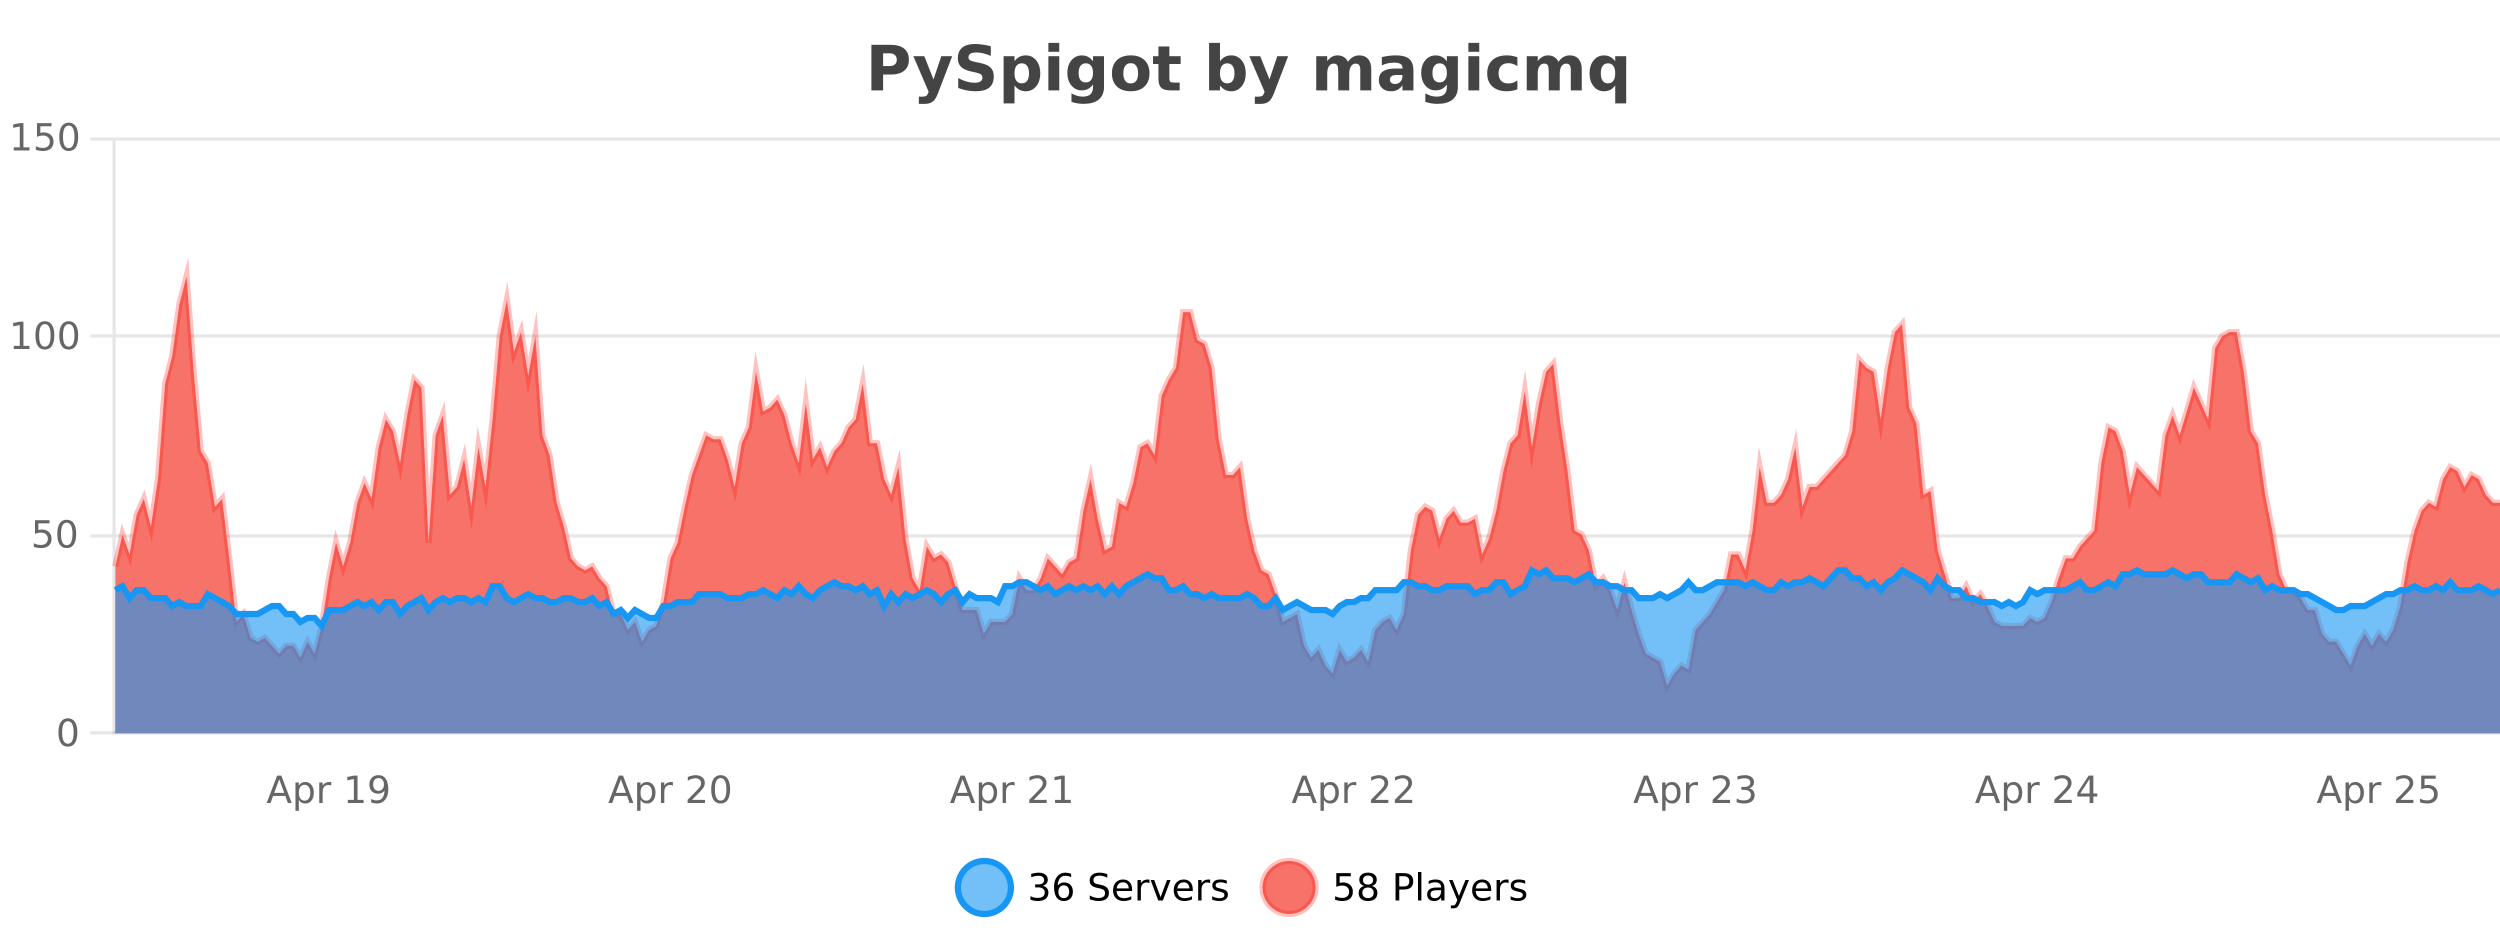 <?xml version="1.0" encoding="UTF-8"?>
<svg xmlns="http://www.w3.org/2000/svg" xmlns:xlink="http://www.w3.org/1999/xlink" width="800pt" height="300pt" viewBox="0 0 800 300" version="1.1">
<defs>
<clipPath id="clip1">
  <path d="M 278 263 L 352 263 L 352 300 L 278 300 Z M 278 263 "/>
</clipPath>
<clipPath id="clip2">
  <path d="M 375 263 L 450 263 L 450 300 L 375 300 Z M 375 263 "/>
</clipPath>
<clipPath id="clip3">
  <path d="M 36.906 88 L 800 88 L 800 234.602 L 36.906 234.602 Z M 36.906 88 "/>
</clipPath>
<clipPath id="clip4">
  <path d="M 35.906 60 L 800 60 L 800 235.602 L 35.906 235.602 Z M 35.906 60 "/>
</clipPath>
<clipPath id="clip5">
  <path d="M 36.906 182 L 800 182 L 800 234.602 L 36.906 234.602 Z M 36.906 182 "/>
</clipPath>
<clipPath id="clip6">
  <path d="M 35.906 154 L 800 154 L 800 229 L 35.906 229 Z M 35.906 154 "/>
</clipPath>
</defs>
<g id="surface4734221">
<rect x="0" y="0" width="800" height="300" style="fill:rgb(100%,100%,100%);fill-opacity:1;stroke:none;"/>
<path style="fill:none;stroke-width:1;stroke-linecap:butt;stroke-linejoin:miter;stroke:rgb(0%,0%,0%);stroke-opacity:0.098;stroke-miterlimit:10;" d="M 37 234.5 L 800 234.5 "/>
<path style="fill:none;stroke-width:1;stroke-linecap:butt;stroke-linejoin:miter;stroke:rgb(0%,0%,0%);stroke-opacity:0.098;stroke-miterlimit:10;" d="M 28.906 234.5 L 36 234.5 "/>
<path style="fill:none;stroke-width:1;stroke-linecap:butt;stroke-linejoin:miter;stroke:rgb(0%,0%,0%);stroke-opacity:0.098;stroke-miterlimit:10;" d="M 37 171.5 L 800 171.5 "/>
<path style="fill:none;stroke-width:1;stroke-linecap:butt;stroke-linejoin:miter;stroke:rgb(0%,0%,0%);stroke-opacity:0.098;stroke-miterlimit:10;" d="M 28.906 171.5 L 36 171.5 "/>
<path style="fill:none;stroke-width:1;stroke-linecap:butt;stroke-linejoin:miter;stroke:rgb(0%,0%,0%);stroke-opacity:0.098;stroke-miterlimit:10;" d="M 37 107.5 L 800 107.5 "/>
<path style="fill:none;stroke-width:1;stroke-linecap:butt;stroke-linejoin:miter;stroke:rgb(0%,0%,0%);stroke-opacity:0.098;stroke-miterlimit:10;" d="M 28.906 107.5 L 36 107.5 "/>
<path style="fill:none;stroke-width:1;stroke-linecap:butt;stroke-linejoin:miter;stroke:rgb(0%,0%,0%);stroke-opacity:0.098;stroke-miterlimit:10;" d="M 37 44.5 L 800 44.5 "/>
<path style="fill:none;stroke-width:1;stroke-linecap:butt;stroke-linejoin:miter;stroke:rgb(0%,0%,0%);stroke-opacity:0.098;stroke-miterlimit:10;" d="M 28.906 44.5 L 36 44.5 "/>
<path style=" stroke:none;fill-rule:nonzero;fill:rgb(9.02%,58.824%,95.294%);fill-opacity:0.6;" d="M 323.488 284 C 323.488 288.688 319.688 292.484 315.004 292.484 C 310.316 292.484 306.52 288.688 306.52 284 C 306.52 279.312 310.316 275.516 315.004 275.516 C 319.688 275.516 323.488 279.312 323.488 284 Z M 323.488 284 "/>
<g clip-path="url(#clip1)" clip-rule="nonzero">
<path style="fill:none;stroke-width:2;stroke-linecap:butt;stroke-linejoin:miter;stroke:rgb(9.02%,58.824%,95.294%);stroke-opacity:1;stroke-miterlimit:10;" d="M 323.488 284 C 323.488 288.688 319.688 292.484 315.004 292.484 C 310.316 292.484 306.52 288.688 306.52 284 C 306.52 279.312 310.316 275.516 315.004 275.516 C 319.688 275.516 323.488 279.312 323.488 284 Z M 323.488 284 "/>
</g>
<path style=" stroke:none;fill-rule:nonzero;fill:rgb(0%,0%,0%);fill-opacity:1;" d="M 333.695 283.438 C 334.258 283.562 334.695 283.82 335.008 284.203 C 335.328 284.578 335.492 285.047 335.492 285.609 C 335.492 286.477 335.195 287.148 334.602 287.625 C 334.008 288.094 333.164 288.328 332.07 288.328 C 331.703 288.328 331.324 288.289 330.93 288.219 C 330.543 288.148 330.148 288.039 329.742 287.891 L 329.742 286.75 C 330.062 286.938 330.418 287.086 330.805 287.188 C 331.199 287.281 331.609 287.328 332.039 287.328 C 332.777 287.328 333.34 287.184 333.727 286.891 C 334.121 286.602 334.32 286.172 334.32 285.609 C 334.32 285.102 334.137 284.699 333.773 284.406 C 333.406 284.117 332.906 283.969 332.273 283.969 L 331.242 283.969 L 331.242 283 L 332.32 283 C 332.891 283 333.336 282.887 333.648 282.656 C 333.961 282.418 334.117 282.078 334.117 281.641 C 334.117 281.195 333.953 280.852 333.633 280.609 C 333.32 280.371 332.867 280.25 332.273 280.25 C 331.938 280.25 331.586 280.289 331.211 280.359 C 330.844 280.422 330.438 280.527 329.992 280.672 L 329.992 279.625 C 330.449 279.5 330.871 279.406 331.258 279.344 C 331.652 279.281 332.023 279.25 332.367 279.25 C 333.273 279.25 333.984 279.453 334.508 279.859 C 335.027 280.266 335.289 280.82 335.289 281.516 C 335.289 282.008 335.148 282.418 334.867 282.75 C 334.594 283.086 334.203 283.312 333.695 283.438 Z M 340.422 283.312 C 339.891 283.312 339.469 283.496 339.156 283.859 C 338.844 284.227 338.688 284.719 338.688 285.344 C 338.688 285.98 338.844 286.48 339.156 286.844 C 339.469 287.211 339.891 287.391 340.422 287.391 C 340.953 287.391 341.367 287.211 341.672 286.844 C 341.984 286.48 342.141 285.98 342.141 285.344 C 342.141 284.719 341.984 284.227 341.672 283.859 C 341.367 283.496 340.953 283.312 340.422 283.312 Z M 342.766 279.594 L 342.766 280.672 C 342.461 280.539 342.16 280.434 341.859 280.359 C 341.555 280.289 341.258 280.25 340.969 280.25 C 340.188 280.25 339.586 280.516 339.172 281.047 C 338.766 281.57 338.531 282.359 338.469 283.422 C 338.695 283.09 338.984 282.836 339.328 282.656 C 339.68 282.469 340.066 282.375 340.484 282.375 C 341.359 282.375 342.051 282.641 342.562 283.172 C 343.07 283.703 343.328 284.43 343.328 285.344 C 343.328 286.25 343.062 286.977 342.531 287.516 C 342 288.059 341.297 288.328 340.422 288.328 C 339.398 288.328 338.625 287.945 338.094 287.172 C 337.562 286.391 337.297 285.266 337.297 283.797 C 337.297 282.414 337.625 281.309 338.281 280.484 C 338.938 279.664 339.816 279.25 340.922 279.25 C 341.211 279.25 341.508 279.281 341.812 279.344 C 342.113 279.398 342.43 279.48 342.766 279.594 Z M 354.324 279.688 L 354.324 280.844 C 353.875 280.637 353.449 280.48 353.043 280.375 C 352.645 280.262 352.266 280.203 351.902 280.203 C 351.254 280.203 350.754 280.328 350.402 280.578 C 350.059 280.828 349.887 281.188 349.887 281.656 C 349.887 282.043 350 282.336 350.23 282.531 C 350.457 282.73 350.902 282.887 351.559 283 L 352.262 283.156 C 353.145 283.324 353.797 283.621 354.215 284.047 C 354.641 284.465 354.855 285.027 354.855 285.734 C 354.855 286.59 354.566 287.234 353.996 287.672 C 353.434 288.109 352.598 288.328 351.496 288.328 C 351.09 288.328 350.652 288.281 350.184 288.188 C 349.715 288.094 349.23 287.953 348.73 287.766 L 348.73 286.547 C 349.207 286.82 349.676 287.023 350.137 287.156 C 350.605 287.293 351.059 287.359 351.496 287.359 C 352.172 287.359 352.691 287.23 353.059 286.969 C 353.434 286.699 353.621 286.32 353.621 285.828 C 353.621 285.402 353.484 285.07 353.215 284.828 C 352.953 284.578 352.52 284.398 351.918 284.281 L 351.199 284.141 C 350.312 283.965 349.672 283.688 349.277 283.312 C 348.891 282.938 348.699 282.418 348.699 281.75 C 348.699 280.969 348.969 280.359 349.512 279.922 C 350.051 279.477 350.801 279.25 351.762 279.25 C 352.176 279.25 352.594 279.289 353.012 279.359 C 353.438 279.434 353.875 279.543 354.324 279.688 Z M 362.27 284.609 L 362.27 285.125 L 357.301 285.125 C 357.352 285.875 357.574 286.445 357.973 286.828 C 358.379 287.215 358.934 287.406 359.645 287.406 C 360.059 287.406 360.461 287.359 360.848 287.266 C 361.242 287.164 361.633 287.008 362.02 286.797 L 362.02 287.828 C 361.621 287.984 361.223 288.105 360.816 288.188 C 360.41 288.281 359.996 288.328 359.582 288.328 C 358.539 288.328 357.711 288.027 357.098 287.422 C 356.48 286.809 356.176 285.98 356.176 284.938 C 356.176 283.867 356.465 283.016 357.051 282.391 C 357.633 281.758 358.414 281.438 359.395 281.438 C 360.277 281.438 360.977 281.727 361.488 282.297 C 362.008 282.859 362.27 283.633 362.27 284.609 Z M 361.191 284.281 C 361.18 283.699 361.012 283.23 360.691 282.875 C 360.367 282.523 359.941 282.344 359.41 282.344 C 358.805 282.344 358.32 282.516 357.957 282.859 C 357.602 283.203 357.398 283.684 357.348 284.297 Z M 367.84 282.594 C 367.715 282.531 367.578 282.484 367.434 282.453 C 367.297 282.414 367.141 282.391 366.965 282.391 C 366.359 282.391 365.891 282.59 365.559 282.984 C 365.234 283.383 365.074 283.953 365.074 284.703 L 365.074 288.156 L 363.996 288.156 L 363.996 281.594 L 365.074 281.594 L 365.074 282.609 C 365.301 282.215 365.598 281.922 365.965 281.734 C 366.328 281.539 366.77 281.438 367.293 281.438 C 367.363 281.438 367.441 281.445 367.527 281.453 C 367.621 281.465 367.719 281.48 367.824 281.5 Z M 368.195 281.594 L 369.336 281.594 L 371.383 287.094 L 373.445 281.594 L 374.586 281.594 L 372.117 288.156 L 370.648 288.156 Z M 381.688 284.609 L 381.688 285.125 L 376.719 285.125 C 376.77 285.875 376.992 286.445 377.391 286.828 C 377.797 287.215 378.352 287.406 379.062 287.406 C 379.477 287.406 379.879 287.359 380.266 287.266 C 380.66 287.164 381.051 287.008 381.438 286.797 L 381.438 287.828 C 381.039 287.984 380.641 288.105 380.234 288.188 C 379.828 288.281 379.414 288.328 379 288.328 C 377.957 288.328 377.129 288.027 376.516 287.422 C 375.898 286.809 375.594 285.98 375.594 284.938 C 375.594 283.867 375.883 283.016 376.469 282.391 C 377.051 281.758 377.832 281.438 378.812 281.438 C 379.695 281.438 380.395 281.727 380.906 282.297 C 381.426 282.859 381.688 283.633 381.688 284.609 Z M 380.609 284.281 C 380.598 283.699 380.43 283.23 380.109 282.875 C 379.785 282.523 379.359 282.344 378.828 282.344 C 378.223 282.344 377.738 282.516 377.375 282.859 C 377.02 283.203 376.816 283.684 376.766 284.297 Z M 387.258 282.594 C 387.133 282.531 386.996 282.484 386.852 282.453 C 386.715 282.414 386.559 282.391 386.383 282.391 C 385.777 282.391 385.309 282.59 384.977 282.984 C 384.652 283.383 384.492 283.953 384.492 284.703 L 384.492 288.156 L 383.414 288.156 L 383.414 281.594 L 384.492 281.594 L 384.492 282.609 C 384.719 282.215 385.016 281.922 385.383 281.734 C 385.746 281.539 386.188 281.438 386.711 281.438 C 386.781 281.438 386.859 281.445 386.945 281.453 C 387.039 281.465 387.137 281.48 387.242 281.5 Z M 392.566 281.781 L 392.566 282.812 C 392.262 282.656 391.945 282.543 391.613 282.469 C 391.289 282.387 390.949 282.344 390.598 282.344 C 390.066 282.344 389.664 282.43 389.395 282.594 C 389.121 282.75 388.988 282.996 388.988 283.328 C 388.988 283.578 389.082 283.777 389.27 283.922 C 389.465 284.059 389.855 284.188 390.441 284.312 L 390.801 284.406 C 391.57 284.562 392.117 284.793 392.441 285.094 C 392.762 285.398 392.926 285.812 392.926 286.344 C 392.926 286.961 392.68 287.445 392.191 287.797 C 391.711 288.152 391.051 288.328 390.207 288.328 C 389.852 288.328 389.48 288.289 389.098 288.219 C 388.723 288.156 388.324 288.059 387.91 287.922 L 387.91 286.797 C 388.305 287.008 388.695 287.164 389.082 287.266 C 389.465 287.371 389.852 287.422 390.238 287.422 C 390.738 287.422 391.121 287.34 391.395 287.172 C 391.676 286.996 391.816 286.746 391.816 286.422 C 391.816 286.133 391.715 285.906 391.52 285.75 C 391.32 285.594 390.887 285.445 390.223 285.297 L 389.848 285.219 C 389.18 285.074 388.695 284.855 388.395 284.562 C 388.102 284.273 387.957 283.875 387.957 283.375 C 387.957 282.75 388.176 282.273 388.613 281.938 C 389.051 281.605 389.668 281.438 390.473 281.438 C 390.867 281.438 391.242 281.469 391.598 281.531 C 391.949 281.586 392.273 281.668 392.566 281.781 Z M 325.004 277.016 "/>
<path style=" stroke:none;fill-rule:nonzero;fill:rgb(96.863%,44.706%,40.784%);fill-opacity:1;" d="M 420.988 284 C 420.988 288.688 417.191 292.484 412.504 292.484 C 407.82 292.484 404.02 288.688 404.02 284 C 404.02 279.312 407.82 275.516 412.504 275.516 C 417.191 275.516 420.988 279.312 420.988 284 Z M 420.988 284 "/>
<g clip-path="url(#clip2)" clip-rule="nonzero">
<path style="fill:none;stroke-width:2;stroke-linecap:butt;stroke-linejoin:miter;stroke:rgb(100%,4.706%,0%);stroke-opacity:0.247;stroke-miterlimit:10;" d="M 420.988 284 C 420.988 288.688 417.191 292.484 412.504 292.484 C 407.82 292.484 404.02 288.688 404.02 284 C 404.02 279.312 407.82 275.516 412.504 275.516 C 417.191 275.516 420.988 279.312 420.988 284 Z M 420.988 284 "/>
</g>
<path style=" stroke:none;fill-rule:nonzero;fill:rgb(0%,0%,0%);fill-opacity:1;" d="M 427.617 279.406 L 432.258 279.406 L 432.258 280.406 L 428.695 280.406 L 428.695 282.547 C 428.871 282.484 429.043 282.445 429.211 282.422 C 429.387 282.391 429.559 282.375 429.727 282.375 C 430.703 282.375 431.48 282.648 432.055 283.188 C 432.625 283.719 432.914 284.438 432.914 285.344 C 432.914 286.293 432.617 287.027 432.023 287.547 C 431.438 288.07 430.617 288.328 429.555 288.328 C 429.18 288.328 428.797 288.297 428.414 288.234 C 428.039 288.172 427.648 288.078 427.242 287.953 L 427.242 286.766 C 427.594 286.953 427.961 287.094 428.336 287.188 C 428.711 287.281 429.105 287.328 429.523 287.328 C 430.199 287.328 430.734 287.152 431.133 286.797 C 431.527 286.445 431.727 285.961 431.727 285.344 C 431.727 284.742 431.527 284.262 431.133 283.906 C 430.734 283.555 430.199 283.375 429.523 283.375 C 429.211 283.375 428.891 283.414 428.57 283.484 C 428.258 283.547 427.938 283.652 427.617 283.797 Z M 437.766 284 C 437.203 284 436.758 284.152 436.438 284.453 C 436.113 284.758 435.953 285.168 435.953 285.688 C 435.953 286.219 436.113 286.637 436.438 286.938 C 436.758 287.242 437.203 287.391 437.766 287.391 C 438.328 287.391 438.77 287.242 439.094 286.938 C 439.414 286.637 439.578 286.219 439.578 285.688 C 439.578 285.168 439.414 284.758 439.094 284.453 C 438.781 284.152 438.336 284 437.766 284 Z M 436.578 283.5 C 436.078 283.375 435.68 283.141 435.391 282.797 C 435.109 282.445 434.969 282.016 434.969 281.516 C 434.969 280.82 435.219 280.266 435.719 279.859 C 436.219 279.453 436.898 279.25 437.766 279.25 C 438.641 279.25 439.32 279.453 439.812 279.859 C 440.312 280.266 440.562 280.82 440.562 281.516 C 440.562 282.016 440.422 282.445 440.141 282.797 C 439.859 283.141 439.461 283.375 438.953 283.5 C 439.523 283.637 439.969 283.898 440.281 284.281 C 440.602 284.668 440.766 285.137 440.766 285.688 C 440.766 286.543 440.504 287.199 439.984 287.656 C 439.473 288.105 438.734 288.328 437.766 288.328 C 436.805 288.328 436.066 288.105 435.547 287.656 C 435.023 287.199 434.766 286.543 434.766 285.688 C 434.766 285.137 434.926 284.668 435.25 284.281 C 435.57 283.898 436.016 283.637 436.578 283.5 Z M 436.156 281.625 C 436.156 282.086 436.297 282.438 436.578 282.688 C 436.859 282.938 437.254 283.062 437.766 283.062 C 438.273 283.062 438.672 282.938 438.953 282.688 C 439.242 282.438 439.391 282.086 439.391 281.625 C 439.391 281.18 439.242 280.828 438.953 280.578 C 438.672 280.32 438.273 280.188 437.766 280.188 C 437.254 280.188 436.859 280.32 436.578 280.578 C 436.297 280.828 436.156 281.18 436.156 281.625 Z M 447.762 280.375 L 447.762 283.672 L 449.246 283.672 C 449.797 283.672 450.223 283.531 450.527 283.25 C 450.828 282.961 450.98 282.547 450.98 282.016 C 450.98 281.496 450.828 281.094 450.527 280.812 C 450.223 280.523 449.797 280.375 449.246 280.375 Z M 446.574 279.406 L 449.246 279.406 C 450.234 279.406 450.98 279.633 451.48 280.078 C 451.98 280.516 452.23 281.164 452.23 282.016 C 452.23 282.883 451.98 283.539 451.48 283.984 C 450.98 284.422 450.234 284.641 449.246 284.641 L 447.762 284.641 L 447.762 288.156 L 446.574 288.156 Z M 453.766 279.031 L 454.844 279.031 L 454.844 288.156 L 453.766 288.156 Z M 460.082 284.859 C 459.215 284.859 458.613 284.961 458.27 285.156 C 457.934 285.355 457.77 285.695 457.77 286.172 C 457.77 286.559 457.895 286.867 458.145 287.094 C 458.402 287.312 458.746 287.422 459.176 287.422 C 459.777 287.422 460.258 287.215 460.613 286.797 C 460.977 286.371 461.16 285.805 461.16 285.094 L 461.16 284.859 Z M 462.238 284.406 L 462.238 288.156 L 461.16 288.156 L 461.16 287.156 C 460.91 287.555 460.602 287.852 460.238 288.047 C 459.871 288.234 459.426 288.328 458.895 288.328 C 458.215 288.328 457.68 288.141 457.285 287.766 C 456.887 287.383 456.691 286.875 456.691 286.25 C 456.691 285.512 456.934 284.953 457.426 284.578 C 457.926 284.203 458.664 284.016 459.645 284.016 L 461.16 284.016 L 461.16 283.906 C 461.16 283.406 460.992 283.023 460.66 282.75 C 460.336 282.48 459.883 282.344 459.301 282.344 C 458.926 282.344 458.555 282.391 458.191 282.484 C 457.836 282.578 457.496 282.715 457.176 282.891 L 457.176 281.891 C 457.57 281.734 457.949 281.621 458.316 281.547 C 458.691 281.477 459.055 281.438 459.41 281.438 C 460.355 281.438 461.066 281.684 461.535 282.172 C 462.004 282.664 462.238 283.406 462.238 284.406 Z M 467.188 288.766 C 466.883 289.547 466.586 290.055 466.297 290.297 C 466.004 290.535 465.617 290.656 465.141 290.656 L 464.281 290.656 L 464.281 289.75 L 464.906 289.75 C 465.207 289.75 465.438 289.676 465.594 289.531 C 465.758 289.395 465.941 289.066 466.141 288.547 L 466.344 288.047 L 463.688 281.594 L 464.828 281.594 L 466.875 286.719 L 468.938 281.594 L 470.078 281.594 Z M 477.18 284.609 L 477.18 285.125 L 472.211 285.125 C 472.262 285.875 472.484 286.445 472.883 286.828 C 473.289 287.215 473.844 287.406 474.555 287.406 C 474.969 287.406 475.371 287.359 475.758 287.266 C 476.152 287.164 476.543 287.008 476.93 286.797 L 476.93 287.828 C 476.531 287.984 476.133 288.105 475.727 288.188 C 475.32 288.281 474.906 288.328 474.492 288.328 C 473.449 288.328 472.621 288.027 472.008 287.422 C 471.391 286.809 471.086 285.98 471.086 284.938 C 471.086 283.867 471.375 283.016 471.961 282.391 C 472.543 281.758 473.324 281.438 474.305 281.438 C 475.188 281.438 475.887 281.727 476.398 282.297 C 476.918 282.859 477.18 283.633 477.18 284.609 Z M 476.102 284.281 C 476.09 283.699 475.922 283.23 475.602 282.875 C 475.277 282.523 474.852 282.344 474.32 282.344 C 473.715 282.344 473.23 282.516 472.867 282.859 C 472.512 283.203 472.309 283.684 472.258 284.297 Z M 482.75 282.594 C 482.625 282.531 482.488 282.484 482.344 282.453 C 482.207 282.414 482.051 282.391 481.875 282.391 C 481.27 282.391 480.801 282.59 480.469 282.984 C 480.145 283.383 479.984 283.953 479.984 284.703 L 479.984 288.156 L 478.906 288.156 L 478.906 281.594 L 479.984 281.594 L 479.984 282.609 C 480.211 282.215 480.508 281.922 480.875 281.734 C 481.238 281.539 481.68 281.438 482.203 281.438 C 482.273 281.438 482.352 281.445 482.438 281.453 C 482.531 281.465 482.629 281.48 482.734 281.5 Z M 488.055 281.781 L 488.055 282.812 C 487.75 282.656 487.434 282.543 487.102 282.469 C 486.777 282.387 486.438 282.344 486.086 282.344 C 485.555 282.344 485.152 282.43 484.883 282.594 C 484.609 282.75 484.477 282.996 484.477 283.328 C 484.477 283.578 484.57 283.777 484.758 283.922 C 484.953 284.059 485.344 284.188 485.93 284.312 L 486.289 284.406 C 487.059 284.562 487.605 284.793 487.93 285.094 C 488.25 285.398 488.414 285.812 488.414 286.344 C 488.414 286.961 488.168 287.445 487.68 287.797 C 487.199 288.152 486.539 288.328 485.695 288.328 C 485.34 288.328 484.969 288.289 484.586 288.219 C 484.211 288.156 483.812 288.059 483.398 287.922 L 483.398 286.797 C 483.793 287.008 484.184 287.164 484.57 287.266 C 484.953 287.371 485.34 287.422 485.727 287.422 C 486.227 287.422 486.609 287.34 486.883 287.172 C 487.164 286.996 487.305 286.746 487.305 286.422 C 487.305 286.133 487.203 285.906 487.008 285.75 C 486.809 285.594 486.375 285.445 485.711 285.297 L 485.336 285.219 C 484.668 285.074 484.184 284.855 483.883 284.562 C 483.59 284.273 483.445 283.875 483.445 283.375 C 483.445 282.75 483.664 282.273 484.102 281.938 C 484.539 281.605 485.156 281.438 485.961 281.438 C 486.355 281.438 486.73 281.469 487.086 281.531 C 487.438 281.586 487.762 281.668 488.055 281.781 Z M 422.504 277.016 "/>
<path style=" stroke:none;fill-rule:nonzero;fill:rgb(26.667%,26.667%,26.667%);fill-opacity:1;" d="M 278.844 14.344 L 285.078 14.344 C 286.93 14.344 288.352 14.758 289.344 15.578 C 290.344 16.402 290.844 17.574 290.844 19.094 C 290.844 20.625 290.344 21.805 289.344 22.625 C 288.352 23.449 286.93 23.859 285.078 23.859 L 282.594 23.859 L 282.594 28.922 L 278.844 28.922 Z M 282.594 17.062 L 282.594 21.141 L 284.672 21.141 C 285.398 21.141 285.961 20.965 286.359 20.609 C 286.766 20.258 286.969 19.75 286.969 19.094 C 286.969 18.449 286.766 17.949 286.359 17.594 C 285.961 17.242 285.398 17.062 284.672 17.062 Z M 292.281 17.984 L 295.766 17.984 L 298.719 25.406 L 301.219 17.984 L 304.703 17.984 L 300.109 29.953 C 299.648 31.172 299.109 32.02 298.484 32.5 C 297.867 32.988 297.062 33.234 296.062 33.234 L 294.031 33.234 L 294.031 30.938 L 295.125 30.938 C 295.719 30.938 296.148 30.844 296.422 30.656 C 296.691 30.469 296.898 30.129 297.047 29.641 L 297.156 29.344 Z M 317.051 14.797 L 317.051 17.891 C 316.246 17.527 315.465 17.258 314.707 17.078 C 313.945 16.891 313.227 16.797 312.551 16.797 C 311.652 16.797 310.988 16.922 310.551 17.172 C 310.121 17.422 309.91 17.809 309.91 18.328 C 309.91 18.715 310.055 19.016 310.348 19.234 C 310.637 19.453 311.164 19.641 311.926 19.797 L 313.52 20.125 C 315.145 20.449 316.293 20.945 316.973 21.609 C 317.66 22.277 318.004 23.219 318.004 24.438 C 318.004 26.043 317.523 27.242 316.566 28.031 C 315.617 28.812 314.164 29.203 312.207 29.203 C 311.277 29.203 310.348 29.113 309.41 28.938 C 308.48 28.762 307.555 28.5 306.629 28.156 L 306.629 24.984 C 307.555 25.484 308.449 25.859 309.316 26.109 C 310.191 26.359 311.035 26.484 311.848 26.484 C 312.668 26.484 313.293 26.352 313.723 26.078 C 314.16 25.797 314.379 25.402 314.379 24.891 C 314.379 24.445 314.227 24.094 313.926 23.844 C 313.633 23.594 313.043 23.371 312.16 23.172 L 310.707 22.859 C 309.246 22.547 308.18 22.055 307.504 21.375 C 306.836 20.688 306.504 19.762 306.504 18.594 C 306.504 17.148 306.973 16.031 307.91 15.25 C 308.848 14.469 310.195 14.078 311.957 14.078 C 312.758 14.078 313.582 14.141 314.426 14.266 C 315.27 14.383 316.145 14.559 317.051 14.797 Z M 324.641 27.344 L 324.641 33.078 L 321.156 33.078 L 321.156 17.984 L 324.641 17.984 L 324.641 19.578 C 325.129 18.945 325.664 18.477 326.25 18.172 C 326.832 17.871 327.504 17.719 328.266 17.719 C 329.617 17.719 330.727 18.258 331.594 19.328 C 332.457 20.402 332.891 21.781 332.891 23.469 C 332.891 25.148 332.457 26.523 331.594 27.594 C 330.727 28.668 329.617 29.203 328.266 29.203 C 327.504 29.203 326.832 29.051 326.25 28.75 C 325.664 28.449 325.129 27.98 324.641 27.344 Z M 326.969 20.266 C 326.219 20.266 325.641 20.543 325.234 21.094 C 324.836 21.637 324.641 22.43 324.641 23.469 C 324.641 24.5 324.836 25.293 325.234 25.844 C 325.641 26.398 326.219 26.672 326.969 26.672 C 327.719 26.672 328.289 26.402 328.688 25.859 C 329.082 25.309 329.281 24.512 329.281 23.469 C 329.281 22.43 329.082 21.637 328.688 21.094 C 328.289 20.543 327.719 20.266 326.969 20.266 Z M 335.477 17.984 L 338.961 17.984 L 338.961 28.922 L 335.477 28.922 Z M 335.477 13.719 L 338.961 13.719 L 338.961 16.578 L 335.477 16.578 Z M 349.766 27.062 C 349.285 27.699 348.754 28.168 348.172 28.469 C 347.586 28.773 346.914 28.922 346.156 28.922 C 344.82 28.922 343.719 28.398 342.844 27.344 C 341.977 26.293 341.547 24.953 341.547 23.328 C 341.547 21.695 341.977 20.355 342.844 19.312 C 343.719 18.262 344.82 17.734 346.156 17.734 C 346.914 17.734 347.586 17.887 348.172 18.188 C 348.754 18.492 349.285 18.965 349.766 19.609 L 349.766 17.984 L 353.281 17.984 L 353.281 27.812 C 353.281 29.57 352.723 30.914 351.609 31.844 C 350.504 32.77 348.895 33.234 346.781 33.234 C 346.102 33.234 345.441 33.18 344.797 33.078 C 344.16 32.973 343.52 32.816 342.875 32.609 L 342.875 29.875 C 343.488 30.227 344.086 30.488 344.672 30.656 C 345.254 30.832 345.844 30.922 346.438 30.922 C 347.582 30.922 348.422 30.672 348.953 30.172 C 349.492 29.672 349.766 28.887 349.766 27.812 Z M 347.453 20.266 C 346.734 20.266 346.172 20.531 345.766 21.062 C 345.359 21.594 345.156 22.352 345.156 23.328 C 345.156 24.328 345.348 25.09 345.734 25.609 C 346.129 26.121 346.703 26.375 347.453 26.375 C 348.18 26.375 348.75 26.109 349.156 25.578 C 349.562 25.047 349.766 24.297 349.766 23.328 C 349.766 22.352 349.562 21.594 349.156 21.062 C 348.75 20.531 348.18 20.266 347.453 20.266 Z M 361.852 20.219 C 361.07 20.219 360.477 20.5 360.07 21.062 C 359.664 21.617 359.461 22.418 359.461 23.469 C 359.461 24.512 359.664 25.312 360.07 25.875 C 360.477 26.43 361.07 26.703 361.852 26.703 C 362.609 26.703 363.188 26.43 363.586 25.875 C 363.992 25.312 364.195 24.512 364.195 23.469 C 364.195 22.418 363.992 21.617 363.586 21.062 C 363.188 20.5 362.609 20.219 361.852 20.219 Z M 361.852 17.719 C 363.727 17.719 365.188 18.23 366.242 19.25 C 367.305 20.262 367.836 21.668 367.836 23.469 C 367.836 25.262 367.305 26.668 366.242 27.688 C 365.188 28.699 363.727 29.203 361.852 29.203 C 359.953 29.203 358.477 28.699 357.414 27.688 C 356.352 26.668 355.82 25.262 355.82 23.469 C 355.82 21.668 356.352 20.262 357.414 19.25 C 358.477 18.23 359.953 17.719 361.852 17.719 Z M 374.199 14.875 L 374.199 17.984 L 377.809 17.984 L 377.809 20.484 L 374.199 20.484 L 374.199 25.125 C 374.199 25.637 374.297 25.98 374.496 26.156 C 374.703 26.336 375.105 26.422 375.699 26.422 L 377.496 26.422 L 377.496 28.922 L 374.496 28.922 C 373.121 28.922 372.141 28.637 371.559 28.062 C 370.984 27.48 370.699 26.5 370.699 25.125 L 370.699 20.484 L 368.965 20.484 L 368.965 17.984 L 370.699 17.984 L 370.699 14.875 Z M 392.723 26.672 C 393.473 26.672 394.043 26.402 394.441 25.859 C 394.836 25.309 395.035 24.512 395.035 23.469 C 395.035 22.43 394.836 21.637 394.441 21.094 C 394.043 20.543 393.473 20.266 392.723 20.266 C 391.973 20.266 391.395 20.543 390.988 21.094 C 390.59 21.637 390.395 22.43 390.395 23.469 C 390.395 24.5 390.59 25.293 390.988 25.844 C 391.395 26.398 391.973 26.672 392.723 26.672 Z M 390.395 19.578 C 390.883 18.945 391.418 18.477 392.004 18.172 C 392.586 17.871 393.258 17.719 394.02 17.719 C 395.371 17.719 396.48 18.258 397.348 19.328 C 398.211 20.402 398.645 21.781 398.645 23.469 C 398.645 25.148 398.211 26.523 397.348 27.594 C 396.48 28.668 395.371 29.203 394.02 29.203 C 393.258 29.203 392.586 29.051 392.004 28.75 C 391.418 28.449 390.883 27.98 390.395 27.344 L 390.395 28.922 L 386.91 28.922 L 386.91 13.719 L 390.395 13.719 Z M 399.789 17.984 L 403.273 17.984 L 406.227 25.406 L 408.727 17.984 L 412.211 17.984 L 407.617 29.953 C 407.156 31.172 406.617 32.02 405.992 32.5 C 405.375 32.988 404.57 33.234 403.57 33.234 L 401.539 33.234 L 401.539 30.938 L 402.633 30.938 C 403.227 30.938 403.656 30.844 403.93 30.656 C 404.199 30.469 404.406 30.129 404.555 29.641 L 404.664 29.344 Z M 431.352 19.797 C 431.797 19.121 432.324 18.605 432.93 18.25 C 433.543 17.898 434.215 17.719 434.945 17.719 C 436.195 17.719 437.148 18.109 437.805 18.891 C 438.469 19.664 438.805 20.789 438.805 22.266 L 438.805 28.922 L 435.289 28.922 L 435.289 23.219 C 435.289 23.137 435.289 23.047 435.289 22.953 C 435.297 22.859 435.305 22.73 435.305 22.562 C 435.305 21.793 435.188 21.234 434.961 20.891 C 434.73 20.539 434.359 20.359 433.852 20.359 C 433.195 20.359 432.684 20.637 432.32 21.188 C 431.953 21.73 431.766 22.516 431.758 23.547 L 431.758 28.922 L 428.242 28.922 L 428.242 23.219 C 428.242 22.012 428.137 21.234 427.93 20.891 C 427.719 20.539 427.352 20.359 426.82 20.359 C 426.141 20.359 425.621 20.637 425.258 21.188 C 424.891 21.73 424.711 22.516 424.711 23.547 L 424.711 28.922 L 421.195 28.922 L 421.195 17.984 L 424.711 17.984 L 424.711 19.578 C 425.148 18.965 425.641 18.5 426.195 18.188 C 426.746 17.875 427.359 17.719 428.039 17.719 C 428.789 17.719 429.453 17.902 430.039 18.266 C 430.621 18.633 431.059 19.141 431.352 19.797 Z M 446.957 24 C 446.227 24 445.68 24.125 445.316 24.375 C 444.949 24.617 444.77 24.98 444.77 25.469 C 444.77 25.906 444.914 26.25 445.207 26.5 C 445.508 26.75 445.918 26.875 446.441 26.875 C 447.098 26.875 447.648 26.641 448.098 26.172 C 448.555 25.703 448.785 25.117 448.785 24.406 L 448.785 24 Z M 452.301 22.688 L 452.301 28.922 L 448.785 28.922 L 448.785 27.297 C 448.316 27.965 447.785 28.449 447.191 28.75 C 446.605 29.051 445.895 29.203 445.051 29.203 C 443.926 29.203 443.008 28.875 442.301 28.219 C 441.59 27.555 441.238 26.695 441.238 25.641 C 441.238 24.359 441.676 23.422 442.551 22.828 C 443.434 22.227 444.824 21.922 446.723 21.922 L 448.785 21.922 L 448.785 21.641 C 448.785 21.09 448.566 20.688 448.129 20.438 C 447.691 20.18 447.008 20.047 446.082 20.047 C 445.332 20.047 444.633 20.125 443.988 20.281 C 443.34 20.43 442.742 20.648 442.191 20.938 L 442.191 18.281 C 442.941 18.094 443.691 17.953 444.441 17.859 C 445.199 17.766 445.961 17.719 446.723 17.719 C 448.691 17.719 450.113 18.109 450.988 18.891 C 451.863 19.664 452.301 20.93 452.301 22.688 Z M 463 27.062 C 462.52 27.699 461.988 28.168 461.406 28.469 C 460.82 28.773 460.148 28.922 459.391 28.922 C 458.055 28.922 456.953 28.398 456.078 27.344 C 455.211 26.293 454.781 24.953 454.781 23.328 C 454.781 21.695 455.211 20.355 456.078 19.312 C 456.953 18.262 458.055 17.734 459.391 17.734 C 460.148 17.734 460.82 17.887 461.406 18.188 C 461.988 18.492 462.52 18.965 463 19.609 L 463 17.984 L 466.516 17.984 L 466.516 27.812 C 466.516 29.57 465.957 30.914 464.844 31.844 C 463.738 32.77 462.129 33.234 460.016 33.234 C 459.336 33.234 458.676 33.18 458.031 33.078 C 457.395 32.973 456.754 32.816 456.109 32.609 L 456.109 29.875 C 456.723 30.227 457.32 30.488 457.906 30.656 C 458.488 30.832 459.078 30.922 459.672 30.922 C 460.816 30.922 461.656 30.672 462.188 30.172 C 462.727 29.672 463 28.887 463 27.812 Z M 460.688 20.266 C 459.969 20.266 459.406 20.531 459 21.062 C 458.594 21.594 458.391 22.352 458.391 23.328 C 458.391 24.328 458.582 25.09 458.969 25.609 C 459.363 26.121 459.938 26.375 460.688 26.375 C 461.414 26.375 461.984 26.109 462.391 25.578 C 462.797 25.047 463 24.297 463 23.328 C 463 22.352 462.797 21.594 462.391 21.062 C 461.984 20.531 461.414 20.266 460.688 20.266 Z M 469.879 17.984 L 473.363 17.984 L 473.363 28.922 L 469.879 28.922 Z M 469.879 13.719 L 473.363 13.719 L 473.363 16.578 L 469.879 16.578 Z M 485.562 18.328 L 485.562 21.172 C 485.094 20.852 484.617 20.609 484.141 20.453 C 483.66 20.297 483.16 20.219 482.641 20.219 C 481.672 20.219 480.91 20.508 480.359 21.078 C 479.816 21.641 479.547 22.438 479.547 23.469 C 479.547 24.492 479.816 25.289 480.359 25.859 C 480.91 26.422 481.672 26.703 482.641 26.703 C 483.191 26.703 483.711 26.625 484.203 26.469 C 484.691 26.305 485.145 26.059 485.562 25.734 L 485.562 28.594 C 485.02 28.805 484.469 28.953 483.906 29.047 C 483.344 29.148 482.773 29.203 482.203 29.203 C 480.234 29.203 478.691 28.699 477.578 27.688 C 476.461 26.68 475.906 25.273 475.906 23.469 C 475.906 21.656 476.461 20.246 477.578 19.234 C 478.691 18.227 480.234 17.719 482.203 17.719 C 482.773 17.719 483.336 17.773 483.891 17.875 C 484.453 17.969 485.008 18.121 485.562 18.328 Z M 498.715 19.797 C 499.16 19.121 499.688 18.605 500.293 18.25 C 500.906 17.898 501.578 17.719 502.309 17.719 C 503.559 17.719 504.512 18.109 505.168 18.891 C 505.832 19.664 506.168 20.789 506.168 22.266 L 506.168 28.922 L 502.652 28.922 L 502.652 23.219 C 502.652 23.137 502.652 23.047 502.652 22.953 C 502.66 22.859 502.668 22.73 502.668 22.562 C 502.668 21.793 502.551 21.234 502.324 20.891 C 502.094 20.539 501.723 20.359 501.215 20.359 C 500.559 20.359 500.047 20.637 499.684 21.188 C 499.316 21.73 499.129 22.516 499.121 23.547 L 499.121 28.922 L 495.605 28.922 L 495.605 23.219 C 495.605 22.012 495.5 21.234 495.293 20.891 C 495.082 20.539 494.715 20.359 494.184 20.359 C 493.504 20.359 492.984 20.637 492.621 21.188 C 492.254 21.73 492.074 22.516 492.074 23.547 L 492.074 28.922 L 488.559 28.922 L 488.559 17.984 L 492.074 17.984 L 492.074 19.578 C 492.512 18.965 493.004 18.5 493.559 18.188 C 494.109 17.875 494.723 17.719 495.402 17.719 C 496.152 17.719 496.816 17.902 497.402 18.266 C 497.984 18.633 498.422 19.141 498.715 19.797 Z M 514.555 20.266 C 513.812 20.266 513.246 20.543 512.852 21.094 C 512.453 21.637 512.258 22.43 512.258 23.469 C 512.258 24.512 512.453 25.309 512.852 25.859 C 513.246 26.402 513.812 26.672 514.555 26.672 C 515.305 26.672 515.875 26.402 516.273 25.859 C 516.668 25.309 516.867 24.512 516.867 23.469 C 516.867 22.43 516.668 21.637 516.273 21.094 C 515.875 20.543 515.305 20.266 514.555 20.266 Z M 516.867 27.344 C 516.387 27.992 515.855 28.465 515.273 28.766 C 514.688 29.055 514.016 29.203 513.258 29.203 C 511.914 29.203 510.809 28.668 509.945 27.594 C 509.078 26.523 508.648 25.148 508.648 23.469 C 508.648 21.781 509.078 20.406 509.945 19.344 C 510.809 18.273 511.914 17.734 513.258 17.734 C 514.016 17.734 514.688 17.887 515.273 18.188 C 515.855 18.492 516.387 18.965 516.867 19.609 L 516.867 17.984 L 520.383 17.984 L 520.383 33.078 L 516.867 33.078 Z M 277 10.359 "/>
<path style="fill:none;stroke-width:1;stroke-linecap:butt;stroke-linejoin:miter;stroke:rgb(0%,0%,0%);stroke-opacity:0.098;stroke-miterlimit:10;" d="M 36 234.5 L 801 234.5 "/>
<path style=" stroke:none;fill-rule:nonzero;fill:rgb(40%,40%,40%);fill-opacity:1;" d="M 89.352 249.375 L 87.742 253.719 L 90.961 253.719 Z M 88.68 248.203 L 90.023 248.203 L 93.352 256.953 L 92.117 256.953 L 91.32 254.703 L 87.383 254.703 L 86.586 256.953 L 85.336 256.953 Z M 95.625 255.969 L 95.625 259.453 L 94.547 259.453 L 94.547 250.391 L 95.625 250.391 L 95.625 251.391 C 95.852 250.996 96.141 250.703 96.484 250.516 C 96.828 250.328 97.238 250.234 97.719 250.234 C 98.52 250.234 99.172 250.555 99.672 251.188 C 100.172 251.812 100.422 252.641 100.422 253.672 C 100.422 254.703 100.172 255.539 99.672 256.172 C 99.172 256.809 98.52 257.125 97.719 257.125 C 97.238 257.125 96.828 257.031 96.484 256.844 C 96.141 256.648 95.852 256.355 95.625 255.969 Z M 99.297 253.672 C 99.297 252.883 99.129 252.262 98.797 251.812 C 98.473 251.367 98.031 251.141 97.469 251.141 C 96.895 251.141 96.441 251.367 96.109 251.812 C 95.785 252.262 95.625 252.883 95.625 253.672 C 95.625 254.465 95.785 255.09 96.109 255.547 C 96.441 255.996 96.895 256.219 97.469 256.219 C 98.031 256.219 98.473 255.996 98.797 255.547 C 99.129 255.09 99.297 254.465 99.297 253.672 Z M 106.008 251.391 C 105.883 251.328 105.746 251.281 105.602 251.25 C 105.465 251.211 105.309 251.188 105.133 251.188 C 104.527 251.188 104.059 251.387 103.727 251.781 C 103.402 252.18 103.242 252.75 103.242 253.5 L 103.242 256.953 L 102.164 256.953 L 102.164 250.391 L 103.242 250.391 L 103.242 251.406 C 103.469 251.012 103.766 250.719 104.133 250.531 C 104.496 250.336 104.938 250.234 105.461 250.234 C 105.531 250.234 105.609 250.242 105.695 250.25 C 105.789 250.262 105.887 250.277 105.992 250.297 Z M 111.301 255.953 L 113.238 255.953 L 113.238 249.281 L 111.129 249.703 L 111.129 248.625 L 113.223 248.203 L 114.41 248.203 L 114.41 255.953 L 116.348 255.953 L 116.348 256.953 L 111.301 256.953 Z M 118.766 256.766 L 118.766 255.688 C 119.066 255.836 119.367 255.945 119.672 256.016 C 119.973 256.09 120.273 256.125 120.578 256.125 C 121.359 256.125 121.953 255.867 122.359 255.344 C 122.773 254.812 123.008 254.012 123.062 252.938 C 122.844 253.281 122.555 253.543 122.203 253.719 C 121.859 253.898 121.473 253.984 121.047 253.984 C 120.172 253.984 119.477 253.727 118.969 253.203 C 118.457 252.672 118.203 251.945 118.203 251.016 C 118.203 250.121 118.469 249.402 119 248.859 C 119.531 248.32 120.238 248.047 121.125 248.047 C 122.133 248.047 122.906 248.438 123.438 249.219 C 123.977 249.992 124.25 251.117 124.25 252.594 C 124.25 253.969 123.922 255.07 123.266 255.891 C 122.609 256.715 121.727 257.125 120.625 257.125 C 120.32 257.125 120.02 257.094 119.719 257.031 C 119.414 256.977 119.098 256.891 118.766 256.766 Z M 121.125 253.062 C 121.656 253.062 122.078 252.883 122.391 252.516 C 122.703 252.152 122.859 251.652 122.859 251.016 C 122.859 250.391 122.703 249.898 122.391 249.531 C 122.078 249.168 121.656 248.984 121.125 248.984 C 120.594 248.984 120.172 249.168 119.859 249.531 C 119.555 249.898 119.406 250.391 119.406 251.016 C 119.406 251.652 119.555 252.152 119.859 252.516 C 120.172 252.883 120.594 253.062 121.125 253.062 Z M 85.242 245.816 "/>
<path style=" stroke:none;fill-rule:nonzero;fill:rgb(40%,40%,40%);fill-opacity:1;" d="M 198.691 249.375 L 197.082 253.719 L 200.301 253.719 Z M 198.02 248.203 L 199.363 248.203 L 202.691 256.953 L 201.457 256.953 L 200.66 254.703 L 196.723 254.703 L 195.926 256.953 L 194.676 256.953 Z M 204.961 255.969 L 204.961 259.453 L 203.883 259.453 L 203.883 250.391 L 204.961 250.391 L 204.961 251.391 C 205.188 250.996 205.477 250.703 205.82 250.516 C 206.164 250.328 206.574 250.234 207.055 250.234 C 207.855 250.234 208.508 250.555 209.008 251.188 C 209.508 251.812 209.758 252.641 209.758 253.672 C 209.758 254.703 209.508 255.539 209.008 256.172 C 208.508 256.809 207.855 257.125 207.055 257.125 C 206.574 257.125 206.164 257.031 205.82 256.844 C 205.477 256.648 205.188 256.355 204.961 255.969 Z M 208.633 253.672 C 208.633 252.883 208.465 252.262 208.133 251.812 C 207.809 251.367 207.367 251.141 206.805 251.141 C 206.23 251.141 205.777 251.367 205.445 251.812 C 205.121 252.262 204.961 252.883 204.961 253.672 C 204.961 254.465 205.121 255.09 205.445 255.547 C 205.777 255.996 206.23 256.219 206.805 256.219 C 207.367 256.219 207.809 255.996 208.133 255.547 C 208.465 255.09 208.633 254.465 208.633 253.672 Z M 215.344 251.391 C 215.219 251.328 215.082 251.281 214.938 251.25 C 214.801 251.211 214.645 251.188 214.469 251.188 C 213.863 251.188 213.395 251.387 213.062 251.781 C 212.738 252.18 212.578 252.75 212.578 253.5 L 212.578 256.953 L 211.5 256.953 L 211.5 250.391 L 212.578 250.391 L 212.578 251.406 C 212.805 251.012 213.102 250.719 213.469 250.531 C 213.832 250.336 214.273 250.234 214.797 250.234 C 214.867 250.234 214.945 250.242 215.031 250.25 C 215.125 250.262 215.223 250.277 215.328 250.297 Z M 221.453 255.953 L 225.594 255.953 L 225.594 256.953 L 220.031 256.953 L 220.031 255.953 C 220.477 255.496 221.086 254.875 221.859 254.094 C 222.641 253.305 223.129 252.793 223.328 252.562 C 223.711 252.148 223.977 251.793 224.125 251.5 C 224.281 251.199 224.359 250.906 224.359 250.625 C 224.359 250.156 224.191 249.777 223.859 249.484 C 223.535 249.195 223.113 249.047 222.594 249.047 C 222.219 249.047 221.82 249.109 221.406 249.234 C 221 249.359 220.562 249.559 220.094 249.828 L 220.094 248.625 C 220.57 248.438 221.016 248.297 221.422 248.203 C 221.836 248.102 222.219 248.047 222.562 248.047 C 223.469 248.047 224.191 248.277 224.734 248.734 C 225.273 249.184 225.547 249.789 225.547 250.547 C 225.547 250.902 225.477 251.242 225.344 251.562 C 225.207 251.887 224.961 252.266 224.609 252.703 C 224.504 252.82 224.191 253.148 223.672 253.688 C 223.148 254.23 222.41 254.984 221.453 255.953 Z M 230.602 248.984 C 229.996 248.984 229.539 249.289 229.227 249.891 C 228.922 250.484 228.773 251.387 228.773 252.594 C 228.773 253.793 228.922 254.695 229.227 255.297 C 229.539 255.891 229.996 256.188 230.602 256.188 C 231.215 256.188 231.672 255.891 231.977 255.297 C 232.289 254.695 232.445 253.793 232.445 252.594 C 232.445 251.387 232.289 250.484 231.977 249.891 C 231.672 249.289 231.215 248.984 230.602 248.984 Z M 230.602 248.047 C 231.578 248.047 232.328 248.438 232.852 249.219 C 233.371 249.992 233.633 251.117 233.633 252.594 C 233.633 254.062 233.371 255.188 232.852 255.969 C 232.328 256.742 231.578 257.125 230.602 257.125 C 229.621 257.125 228.871 256.742 228.352 255.969 C 227.84 255.188 227.586 254.062 227.586 252.594 C 227.586 251.117 227.84 249.992 228.352 249.219 C 228.871 248.438 229.621 248.047 230.602 248.047 Z M 194.582 245.816 "/>
<path style=" stroke:none;fill-rule:nonzero;fill:rgb(40%,40%,40%);fill-opacity:1;" d="M 308.027 249.375 L 306.418 253.719 L 309.637 253.719 Z M 307.355 248.203 L 308.699 248.203 L 312.027 256.953 L 310.793 256.953 L 309.996 254.703 L 306.059 254.703 L 305.262 256.953 L 304.012 256.953 Z M 314.297 255.969 L 314.297 259.453 L 313.219 259.453 L 313.219 250.391 L 314.297 250.391 L 314.297 251.391 C 314.523 250.996 314.812 250.703 315.156 250.516 C 315.5 250.328 315.91 250.234 316.391 250.234 C 317.191 250.234 317.844 250.555 318.344 251.188 C 318.844 251.812 319.094 252.641 319.094 253.672 C 319.094 254.703 318.844 255.539 318.344 256.172 C 317.844 256.809 317.191 257.125 316.391 257.125 C 315.91 257.125 315.5 257.031 315.156 256.844 C 314.812 256.648 314.523 256.355 314.297 255.969 Z M 317.969 253.672 C 317.969 252.883 317.801 252.262 317.469 251.812 C 317.145 251.367 316.703 251.141 316.141 251.141 C 315.566 251.141 315.113 251.367 314.781 251.812 C 314.457 252.262 314.297 252.883 314.297 253.672 C 314.297 254.465 314.457 255.09 314.781 255.547 C 315.113 255.996 315.566 256.219 316.141 256.219 C 316.703 256.219 317.145 255.996 317.469 255.547 C 317.801 255.09 317.969 254.465 317.969 253.672 Z M 324.68 251.391 C 324.555 251.328 324.418 251.281 324.273 251.25 C 324.137 251.211 323.98 251.188 323.805 251.188 C 323.199 251.188 322.73 251.387 322.398 251.781 C 322.074 252.18 321.914 252.75 321.914 253.5 L 321.914 256.953 L 320.836 256.953 L 320.836 250.391 L 321.914 250.391 L 321.914 251.406 C 322.141 251.012 322.438 250.719 322.805 250.531 C 323.168 250.336 323.609 250.234 324.133 250.234 C 324.203 250.234 324.281 250.242 324.367 250.25 C 324.461 250.262 324.559 250.277 324.664 250.297 Z M 330.789 255.953 L 334.93 255.953 L 334.93 256.953 L 329.367 256.953 L 329.367 255.953 C 329.812 255.496 330.422 254.875 331.195 254.094 C 331.977 253.305 332.465 252.793 332.664 252.562 C 333.047 252.148 333.312 251.793 333.461 251.5 C 333.617 251.199 333.695 250.906 333.695 250.625 C 333.695 250.156 333.527 249.777 333.195 249.484 C 332.871 249.195 332.449 249.047 331.93 249.047 C 331.555 249.047 331.156 249.109 330.742 249.234 C 330.336 249.359 329.898 249.559 329.43 249.828 L 329.43 248.625 C 329.906 248.438 330.352 248.297 330.758 248.203 C 331.172 248.102 331.555 248.047 331.898 248.047 C 332.805 248.047 333.527 248.277 334.07 248.734 C 334.609 249.184 334.883 249.789 334.883 250.547 C 334.883 250.902 334.812 251.242 334.68 251.562 C 334.543 251.887 334.297 252.266 333.945 252.703 C 333.84 252.82 333.527 253.148 333.008 253.688 C 332.484 254.23 331.746 254.984 330.789 255.953 Z M 337.609 255.953 L 339.547 255.953 L 339.547 249.281 L 337.438 249.703 L 337.438 248.625 L 339.531 248.203 L 340.719 248.203 L 340.719 255.953 L 342.656 255.953 L 342.656 256.953 L 337.609 256.953 Z M 303.918 245.816 "/>
<path style=" stroke:none;fill-rule:nonzero;fill:rgb(40%,40%,40%);fill-opacity:1;" d="M 417.367 249.375 L 415.758 253.719 L 418.977 253.719 Z M 416.695 248.203 L 418.039 248.203 L 421.367 256.953 L 420.133 256.953 L 419.336 254.703 L 415.398 254.703 L 414.602 256.953 L 413.352 256.953 Z M 423.641 255.969 L 423.641 259.453 L 422.562 259.453 L 422.562 250.391 L 423.641 250.391 L 423.641 251.391 C 423.867 250.996 424.156 250.703 424.5 250.516 C 424.844 250.328 425.254 250.234 425.734 250.234 C 426.535 250.234 427.188 250.555 427.688 251.188 C 428.188 251.812 428.438 252.641 428.438 253.672 C 428.438 254.703 428.188 255.539 427.688 256.172 C 427.188 256.809 426.535 257.125 425.734 257.125 C 425.254 257.125 424.844 257.031 424.5 256.844 C 424.156 256.648 423.867 256.355 423.641 255.969 Z M 427.312 253.672 C 427.312 252.883 427.145 252.262 426.812 251.812 C 426.488 251.367 426.047 251.141 425.484 251.141 C 424.91 251.141 424.457 251.367 424.125 251.812 C 423.801 252.262 423.641 252.883 423.641 253.672 C 423.641 254.465 423.801 255.09 424.125 255.547 C 424.457 255.996 424.91 256.219 425.484 256.219 C 426.047 256.219 426.488 255.996 426.812 255.547 C 427.145 255.09 427.312 254.465 427.312 253.672 Z M 434.023 251.391 C 433.898 251.328 433.762 251.281 433.617 251.25 C 433.48 251.211 433.324 251.188 433.148 251.188 C 432.543 251.188 432.074 251.387 431.742 251.781 C 431.418 252.18 431.258 252.75 431.258 253.5 L 431.258 256.953 L 430.18 256.953 L 430.18 250.391 L 431.258 250.391 L 431.258 251.406 C 431.484 251.012 431.781 250.719 432.148 250.531 C 432.512 250.336 432.953 250.234 433.477 250.234 C 433.547 250.234 433.625 250.242 433.711 250.25 C 433.805 250.262 433.902 250.277 434.008 250.297 Z M 440.129 255.953 L 444.27 255.953 L 444.27 256.953 L 438.707 256.953 L 438.707 255.953 C 439.152 255.496 439.762 254.875 440.535 254.094 C 441.316 253.305 441.805 252.793 442.004 252.562 C 442.387 252.148 442.652 251.793 442.801 251.5 C 442.957 251.199 443.035 250.906 443.035 250.625 C 443.035 250.156 442.867 249.777 442.535 249.484 C 442.211 249.195 441.789 249.047 441.27 249.047 C 440.895 249.047 440.496 249.109 440.082 249.234 C 439.676 249.359 439.238 249.559 438.77 249.828 L 438.77 248.625 C 439.246 248.438 439.691 248.297 440.098 248.203 C 440.512 248.102 440.895 248.047 441.238 248.047 C 442.145 248.047 442.867 248.277 443.41 248.734 C 443.949 249.184 444.223 249.789 444.223 250.547 C 444.223 250.902 444.152 251.242 444.02 251.562 C 443.883 251.887 443.637 252.266 443.285 252.703 C 443.18 252.82 442.867 253.148 442.348 253.688 C 441.824 254.23 441.086 254.984 440.129 255.953 Z M 447.766 255.953 L 451.906 255.953 L 451.906 256.953 L 446.344 256.953 L 446.344 255.953 C 446.789 255.496 447.398 254.875 448.172 254.094 C 448.953 253.305 449.441 252.793 449.641 252.562 C 450.023 252.148 450.289 251.793 450.438 251.5 C 450.594 251.199 450.672 250.906 450.672 250.625 C 450.672 250.156 450.504 249.777 450.172 249.484 C 449.848 249.195 449.426 249.047 448.906 249.047 C 448.531 249.047 448.133 249.109 447.719 249.234 C 447.312 249.359 446.875 249.559 446.406 249.828 L 446.406 248.625 C 446.883 248.438 447.328 248.297 447.734 248.203 C 448.148 248.102 448.531 248.047 448.875 248.047 C 449.781 248.047 450.504 248.277 451.047 248.734 C 451.586 249.184 451.859 249.789 451.859 250.547 C 451.859 250.902 451.789 251.242 451.656 251.562 C 451.52 251.887 451.273 252.266 450.922 252.703 C 450.816 252.82 450.504 253.148 449.984 253.688 C 449.461 254.23 448.723 254.984 447.766 255.953 Z M 413.258 245.816 "/>
<path style=" stroke:none;fill-rule:nonzero;fill:rgb(40%,40%,40%);fill-opacity:1;" d="M 526.707 249.375 L 525.098 253.719 L 528.316 253.719 Z M 526.035 248.203 L 527.379 248.203 L 530.707 256.953 L 529.473 256.953 L 528.676 254.703 L 524.738 254.703 L 523.941 256.953 L 522.691 256.953 Z M 532.977 255.969 L 532.977 259.453 L 531.898 259.453 L 531.898 250.391 L 532.977 250.391 L 532.977 251.391 C 533.203 250.996 533.492 250.703 533.836 250.516 C 534.18 250.328 534.59 250.234 535.07 250.234 C 535.871 250.234 536.523 250.555 537.023 251.188 C 537.523 251.812 537.773 252.641 537.773 253.672 C 537.773 254.703 537.523 255.539 537.023 256.172 C 536.523 256.809 535.871 257.125 535.07 257.125 C 534.59 257.125 534.18 257.031 533.836 256.844 C 533.492 256.648 533.203 256.355 532.977 255.969 Z M 536.648 253.672 C 536.648 252.883 536.48 252.262 536.148 251.812 C 535.824 251.367 535.383 251.141 534.82 251.141 C 534.246 251.141 533.793 251.367 533.461 251.812 C 533.137 252.262 532.977 252.883 532.977 253.672 C 532.977 254.465 533.137 255.09 533.461 255.547 C 533.793 255.996 534.246 256.219 534.82 256.219 C 535.383 256.219 535.824 255.996 536.148 255.547 C 536.48 255.09 536.648 254.465 536.648 253.672 Z M 543.359 251.391 C 543.234 251.328 543.098 251.281 542.953 251.25 C 542.816 251.211 542.66 251.188 542.484 251.188 C 541.879 251.188 541.41 251.387 541.078 251.781 C 540.754 252.18 540.594 252.75 540.594 253.5 L 540.594 256.953 L 539.516 256.953 L 539.516 250.391 L 540.594 250.391 L 540.594 251.406 C 540.82 251.012 541.117 250.719 541.484 250.531 C 541.848 250.336 542.289 250.234 542.812 250.234 C 542.883 250.234 542.961 250.242 543.047 250.25 C 543.141 250.262 543.238 250.277 543.344 250.297 Z M 549.469 255.953 L 553.609 255.953 L 553.609 256.953 L 548.047 256.953 L 548.047 255.953 C 548.492 255.496 549.102 254.875 549.875 254.094 C 550.656 253.305 551.145 252.793 551.344 252.562 C 551.727 252.148 551.992 251.793 552.141 251.5 C 552.297 251.199 552.375 250.906 552.375 250.625 C 552.375 250.156 552.207 249.777 551.875 249.484 C 551.551 249.195 551.129 249.047 550.609 249.047 C 550.234 249.047 549.836 249.109 549.422 249.234 C 549.016 249.359 548.578 249.559 548.109 249.828 L 548.109 248.625 C 548.586 248.438 549.031 248.297 549.438 248.203 C 549.852 248.102 550.234 248.047 550.578 248.047 C 551.484 248.047 552.207 248.277 552.75 248.734 C 553.289 249.184 553.562 249.789 553.562 250.547 C 553.562 250.902 553.492 251.242 553.359 251.562 C 553.223 251.887 552.977 252.266 552.625 252.703 C 552.52 252.82 552.207 253.148 551.688 253.688 C 551.164 254.23 550.426 254.984 549.469 255.953 Z M 559.68 252.234 C 560.242 252.359 560.68 252.617 560.992 253 C 561.312 253.375 561.477 253.844 561.477 254.406 C 561.477 255.273 561.18 255.945 560.586 256.422 C 559.992 256.891 559.148 257.125 558.055 257.125 C 557.688 257.125 557.309 257.086 556.914 257.016 C 556.527 256.945 556.133 256.836 555.727 256.688 L 555.727 255.547 C 556.047 255.734 556.402 255.883 556.789 255.984 C 557.184 256.078 557.594 256.125 558.023 256.125 C 558.762 256.125 559.324 255.98 559.711 255.688 C 560.105 255.398 560.305 254.969 560.305 254.406 C 560.305 253.898 560.121 253.496 559.758 253.203 C 559.391 252.914 558.891 252.766 558.258 252.766 L 557.227 252.766 L 557.227 251.797 L 558.305 251.797 C 558.875 251.797 559.32 251.684 559.633 251.453 C 559.945 251.215 560.102 250.875 560.102 250.438 C 560.102 249.992 559.938 249.648 559.617 249.406 C 559.305 249.168 558.852 249.047 558.258 249.047 C 557.922 249.047 557.57 249.086 557.195 249.156 C 556.828 249.219 556.422 249.324 555.977 249.469 L 555.977 248.422 C 556.434 248.297 556.855 248.203 557.242 248.141 C 557.637 248.078 558.008 248.047 558.352 248.047 C 559.258 248.047 559.969 248.25 560.492 248.656 C 561.012 249.062 561.273 249.617 561.273 250.312 C 561.273 250.805 561.133 251.215 560.852 251.547 C 560.578 251.883 560.188 252.109 559.68 252.234 Z M 522.598 245.816 "/>
<path style=" stroke:none;fill-rule:nonzero;fill:rgb(40%,40%,40%);fill-opacity:1;" d="M 636.047 249.375 L 634.438 253.719 L 637.656 253.719 Z M 635.375 248.203 L 636.719 248.203 L 640.047 256.953 L 638.812 256.953 L 638.016 254.703 L 634.078 254.703 L 633.281 256.953 L 632.031 256.953 Z M 642.32 255.969 L 642.32 259.453 L 641.242 259.453 L 641.242 250.391 L 642.32 250.391 L 642.32 251.391 C 642.547 250.996 642.836 250.703 643.18 250.516 C 643.523 250.328 643.934 250.234 644.414 250.234 C 645.215 250.234 645.867 250.555 646.367 251.188 C 646.867 251.812 647.117 252.641 647.117 253.672 C 647.117 254.703 646.867 255.539 646.367 256.172 C 645.867 256.809 645.215 257.125 644.414 257.125 C 643.934 257.125 643.523 257.031 643.18 256.844 C 642.836 256.648 642.547 256.355 642.32 255.969 Z M 645.992 253.672 C 645.992 252.883 645.824 252.262 645.492 251.812 C 645.168 251.367 644.727 251.141 644.164 251.141 C 643.59 251.141 643.137 251.367 642.805 251.812 C 642.48 252.262 642.32 252.883 642.32 253.672 C 642.32 254.465 642.48 255.09 642.805 255.547 C 643.137 255.996 643.59 256.219 644.164 256.219 C 644.727 256.219 645.168 255.996 645.492 255.547 C 645.824 255.09 645.992 254.465 645.992 253.672 Z M 652.703 251.391 C 652.578 251.328 652.441 251.281 652.297 251.25 C 652.16 251.211 652.004 251.188 651.828 251.188 C 651.223 251.188 650.754 251.387 650.422 251.781 C 650.098 252.18 649.938 252.75 649.938 253.5 L 649.938 256.953 L 648.859 256.953 L 648.859 250.391 L 649.938 250.391 L 649.938 251.406 C 650.164 251.012 650.461 250.719 650.828 250.531 C 651.191 250.336 651.633 250.234 652.156 250.234 C 652.227 250.234 652.305 250.242 652.391 250.25 C 652.484 250.262 652.582 250.277 652.688 250.297 Z M 658.809 255.953 L 662.949 255.953 L 662.949 256.953 L 657.387 256.953 L 657.387 255.953 C 657.832 255.496 658.441 254.875 659.215 254.094 C 659.996 253.305 660.484 252.793 660.684 252.562 C 661.066 252.148 661.332 251.793 661.48 251.5 C 661.637 251.199 661.715 250.906 661.715 250.625 C 661.715 250.156 661.547 249.777 661.215 249.484 C 660.891 249.195 660.469 249.047 659.949 249.047 C 659.574 249.047 659.176 249.109 658.762 249.234 C 658.355 249.359 657.918 249.559 657.449 249.828 L 657.449 248.625 C 657.926 248.438 658.371 248.297 658.777 248.203 C 659.191 248.102 659.574 248.047 659.918 248.047 C 660.824 248.047 661.547 248.277 662.09 248.734 C 662.629 249.184 662.902 249.789 662.902 250.547 C 662.902 250.902 662.832 251.242 662.699 251.562 C 662.562 251.887 662.316 252.266 661.965 252.703 C 661.859 252.82 661.547 253.148 661.027 253.688 C 660.504 254.23 659.766 254.984 658.809 255.953 Z M 668.68 249.234 L 665.695 253.906 L 668.68 253.906 Z M 668.367 248.203 L 669.867 248.203 L 669.867 253.906 L 671.117 253.906 L 671.117 254.891 L 669.867 254.891 L 669.867 256.953 L 668.68 256.953 L 668.68 254.891 L 664.742 254.891 L 664.742 253.75 Z M 631.938 245.816 "/>
<path style=" stroke:none;fill-rule:nonzero;fill:rgb(40%,40%,40%);fill-opacity:1;" d="M 745.387 249.375 L 743.777 253.719 L 746.996 253.719 Z M 744.715 248.203 L 746.059 248.203 L 749.387 256.953 L 748.152 256.953 L 747.355 254.703 L 743.418 254.703 L 742.621 256.953 L 741.371 256.953 Z M 751.656 255.969 L 751.656 259.453 L 750.578 259.453 L 750.578 250.391 L 751.656 250.391 L 751.656 251.391 C 751.883 250.996 752.172 250.703 752.516 250.516 C 752.859 250.328 753.27 250.234 753.75 250.234 C 754.551 250.234 755.203 250.555 755.703 251.188 C 756.203 251.812 756.453 252.641 756.453 253.672 C 756.453 254.703 756.203 255.539 755.703 256.172 C 755.203 256.809 754.551 257.125 753.75 257.125 C 753.27 257.125 752.859 257.031 752.516 256.844 C 752.172 256.648 751.883 256.355 751.656 255.969 Z M 755.328 253.672 C 755.328 252.883 755.16 252.262 754.828 251.812 C 754.504 251.367 754.062 251.141 753.5 251.141 C 752.926 251.141 752.473 251.367 752.141 251.812 C 751.816 252.262 751.656 252.883 751.656 253.672 C 751.656 254.465 751.816 255.09 752.141 255.547 C 752.473 255.996 752.926 256.219 753.5 256.219 C 754.062 256.219 754.504 255.996 754.828 255.547 C 755.16 255.09 755.328 254.465 755.328 253.672 Z M 762.039 251.391 C 761.914 251.328 761.777 251.281 761.633 251.25 C 761.496 251.211 761.34 251.188 761.164 251.188 C 760.559 251.188 760.09 251.387 759.758 251.781 C 759.434 252.18 759.273 252.75 759.273 253.5 L 759.273 256.953 L 758.195 256.953 L 758.195 250.391 L 759.273 250.391 L 759.273 251.406 C 759.5 251.012 759.797 250.719 760.164 250.531 C 760.527 250.336 760.969 250.234 761.492 250.234 C 761.562 250.234 761.641 250.242 761.727 250.25 C 761.82 250.262 761.918 250.277 762.023 250.297 Z M 768.148 255.953 L 772.289 255.953 L 772.289 256.953 L 766.727 256.953 L 766.727 255.953 C 767.172 255.496 767.781 254.875 768.555 254.094 C 769.336 253.305 769.824 252.793 770.023 252.562 C 770.406 252.148 770.672 251.793 770.82 251.5 C 770.977 251.199 771.055 250.906 771.055 250.625 C 771.055 250.156 770.887 249.777 770.555 249.484 C 770.23 249.195 769.809 249.047 769.289 249.047 C 768.914 249.047 768.516 249.109 768.102 249.234 C 767.695 249.359 767.258 249.559 766.789 249.828 L 766.789 248.625 C 767.266 248.438 767.711 248.297 768.117 248.203 C 768.531 248.102 768.914 248.047 769.258 248.047 C 770.164 248.047 770.887 248.277 771.43 248.734 C 771.969 249.184 772.242 249.789 772.242 250.547 C 772.242 250.902 772.172 251.242 772.039 251.562 C 771.902 251.887 771.656 252.266 771.305 252.703 C 771.199 252.82 770.887 253.148 770.367 253.688 C 769.844 254.23 769.105 254.984 768.148 255.953 Z M 774.781 248.203 L 779.422 248.203 L 779.422 249.203 L 775.859 249.203 L 775.859 251.344 C 776.035 251.281 776.207 251.242 776.375 251.219 C 776.551 251.188 776.723 251.172 776.891 251.172 C 777.867 251.172 778.645 251.445 779.219 251.984 C 779.789 252.516 780.078 253.234 780.078 254.141 C 780.078 255.09 779.781 255.824 779.188 256.344 C 778.602 256.867 777.781 257.125 776.719 257.125 C 776.344 257.125 775.961 257.094 775.578 257.031 C 775.203 256.969 774.812 256.875 774.406 256.75 L 774.406 255.562 C 774.758 255.75 775.125 255.891 775.5 255.984 C 775.875 256.078 776.27 256.125 776.688 256.125 C 777.363 256.125 777.898 255.949 778.297 255.594 C 778.691 255.242 778.891 254.758 778.891 254.141 C 778.891 253.539 778.691 253.059 778.297 252.703 C 777.898 252.352 777.363 252.172 776.688 252.172 C 776.375 252.172 776.055 252.211 775.734 252.281 C 775.422 252.344 775.102 252.449 774.781 252.594 Z M 741.277 245.816 "/>
<path style="fill:none;stroke-width:1;stroke-linecap:butt;stroke-linejoin:miter;stroke:rgb(0%,0%,0%);stroke-opacity:0.098;stroke-miterlimit:10;" d="M 36.5 44 L 36.5 235 "/>
<path style=" stroke:none;fill-rule:nonzero;fill:rgb(40%,40%,40%);fill-opacity:1;" d="M 21.719 230.789 C 21.113 230.789 20.656 231.094 20.344 231.695 C 20.039 232.289 19.891 233.191 19.891 234.398 C 19.891 235.598 20.039 236.5 20.344 237.102 C 20.656 237.695 21.113 237.992 21.719 237.992 C 22.332 237.992 22.789 237.695 23.094 237.102 C 23.406 236.5 23.562 235.598 23.562 234.398 C 23.562 233.191 23.406 232.289 23.094 231.695 C 22.789 231.094 22.332 230.789 21.719 230.789 Z M 21.719 229.852 C 22.695 229.852 23.445 230.242 23.969 231.023 C 24.488 231.797 24.75 232.922 24.75 234.398 C 24.75 235.867 24.488 236.992 23.969 237.773 C 23.445 238.547 22.695 238.93 21.719 238.93 C 20.738 238.93 19.988 238.547 19.469 237.773 C 18.957 236.992 18.703 235.867 18.703 234.398 C 18.703 232.922 18.957 231.797 19.469 231.023 C 19.988 230.242 20.738 229.852 21.719 229.852 Z M 17.906 227.617 "/>
<path style=" stroke:none;fill-rule:nonzero;fill:rgb(40%,40%,40%);fill-opacity:1;" d="M 11.203 166.469 L 15.844 166.469 L 15.844 167.469 L 12.281 167.469 L 12.281 169.609 C 12.457 169.547 12.629 169.508 12.797 169.484 C 12.973 169.453 13.145 169.438 13.312 169.438 C 14.289 169.438 15.066 169.711 15.641 170.25 C 16.211 170.781 16.5 171.5 16.5 172.406 C 16.5 173.355 16.203 174.09 15.609 174.609 C 15.023 175.133 14.203 175.391 13.141 175.391 C 12.766 175.391 12.383 175.359 12 175.297 C 11.625 175.234 11.234 175.141 10.828 175.016 L 10.828 173.828 C 11.18 174.016 11.547 174.156 11.922 174.25 C 12.297 174.344 12.691 174.391 13.109 174.391 C 13.785 174.391 14.32 174.215 14.719 173.859 C 15.113 173.508 15.312 173.023 15.312 172.406 C 15.312 171.805 15.113 171.324 14.719 170.969 C 14.32 170.617 13.785 170.438 13.109 170.438 C 12.797 170.438 12.477 170.477 12.156 170.547 C 11.844 170.609 11.523 170.715 11.203 170.859 Z M 21.352 167.25 C 20.746 167.25 20.289 167.555 19.977 168.156 C 19.672 168.75 19.523 169.652 19.523 170.859 C 19.523 172.059 19.672 172.961 19.977 173.562 C 20.289 174.156 20.746 174.453 21.352 174.453 C 21.965 174.453 22.422 174.156 22.727 173.562 C 23.039 172.961 23.195 172.059 23.195 170.859 C 23.195 169.652 23.039 168.75 22.727 168.156 C 22.422 167.555 21.965 167.25 21.352 167.25 Z M 21.352 166.312 C 22.328 166.312 23.078 166.703 23.602 167.484 C 24.121 168.258 24.383 169.383 24.383 170.859 C 24.383 172.328 24.121 173.453 23.602 174.234 C 23.078 175.008 22.328 175.391 21.352 175.391 C 20.371 175.391 19.621 175.008 19.102 174.234 C 18.59 173.453 18.336 172.328 18.336 170.859 C 18.336 169.383 18.59 168.258 19.102 167.484 C 19.621 166.703 20.371 166.312 21.352 166.312 Z M 9.906 164.082 "/>
<path style=" stroke:none;fill-rule:nonzero;fill:rgb(40%,40%,40%);fill-opacity:1;" d="M 4.391 110.688 L 6.328 110.688 L 6.328 104.016 L 4.219 104.438 L 4.219 103.359 L 6.312 102.938 L 7.5 102.938 L 7.5 110.688 L 9.438 110.688 L 9.438 111.688 L 4.391 111.688 Z M 14.352 103.719 C 13.746 103.719 13.289 104.023 12.977 104.625 C 12.672 105.219 12.523 106.121 12.523 107.328 C 12.523 108.527 12.672 109.43 12.977 110.031 C 13.289 110.625 13.746 110.922 14.352 110.922 C 14.965 110.922 15.422 110.625 15.727 110.031 C 16.039 109.43 16.195 108.527 16.195 107.328 C 16.195 106.121 16.039 105.219 15.727 104.625 C 15.422 104.023 14.965 103.719 14.352 103.719 Z M 14.352 102.781 C 15.328 102.781 16.078 103.172 16.602 103.953 C 17.121 104.727 17.383 105.852 17.383 107.328 C 17.383 108.797 17.121 109.922 16.602 110.703 C 16.078 111.477 15.328 111.859 14.352 111.859 C 13.371 111.859 12.621 111.477 12.102 110.703 C 11.59 109.922 11.336 108.797 11.336 107.328 C 11.336 105.852 11.59 104.727 12.102 103.953 C 12.621 103.172 13.371 102.781 14.352 102.781 Z M 21.988 103.719 C 21.383 103.719 20.926 104.023 20.613 104.625 C 20.309 105.219 20.16 106.121 20.16 107.328 C 20.16 108.527 20.309 109.43 20.613 110.031 C 20.926 110.625 21.383 110.922 21.988 110.922 C 22.602 110.922 23.059 110.625 23.363 110.031 C 23.676 109.43 23.832 108.527 23.832 107.328 C 23.832 106.121 23.676 105.219 23.363 104.625 C 23.059 104.023 22.602 103.719 21.988 103.719 Z M 21.988 102.781 C 22.965 102.781 23.715 103.172 24.238 103.953 C 24.758 104.727 25.02 105.852 25.02 107.328 C 25.02 108.797 24.758 109.922 24.238 110.703 C 23.715 111.477 22.965 111.859 21.988 111.859 C 21.008 111.859 20.258 111.477 19.738 110.703 C 19.227 109.922 18.973 108.797 18.973 107.328 C 18.973 105.852 19.227 104.727 19.738 103.953 C 20.258 103.172 21.008 102.781 21.988 102.781 Z M 2.906 100.551 "/>
<path style=" stroke:none;fill-rule:nonzero;fill:rgb(40%,40%,40%);fill-opacity:1;" d="M 4.391 47.156 L 6.328 47.156 L 6.328 40.484 L 4.219 40.906 L 4.219 39.828 L 6.312 39.406 L 7.5 39.406 L 7.5 47.156 L 9.438 47.156 L 9.438 48.156 L 4.391 48.156 Z M 11.836 39.406 L 16.477 39.406 L 16.477 40.406 L 12.914 40.406 L 12.914 42.547 C 13.09 42.484 13.262 42.445 13.43 42.422 C 13.605 42.391 13.777 42.375 13.945 42.375 C 14.922 42.375 15.699 42.648 16.273 43.188 C 16.844 43.719 17.133 44.438 17.133 45.344 C 17.133 46.293 16.836 47.027 16.242 47.547 C 15.656 48.07 14.836 48.328 13.773 48.328 C 13.398 48.328 13.016 48.297 12.633 48.234 C 12.258 48.172 11.867 48.078 11.461 47.953 L 11.461 46.766 C 11.812 46.953 12.18 47.094 12.555 47.188 C 12.93 47.281 13.324 47.328 13.742 47.328 C 14.418 47.328 14.953 47.152 15.352 46.797 C 15.746 46.445 15.945 45.961 15.945 45.344 C 15.945 44.742 15.746 44.262 15.352 43.906 C 14.953 43.555 14.418 43.375 13.742 43.375 C 13.43 43.375 13.109 43.414 12.789 43.484 C 12.477 43.547 12.156 43.652 11.836 43.797 Z M 21.988 40.188 C 21.383 40.188 20.926 40.492 20.613 41.094 C 20.309 41.688 20.16 42.59 20.16 43.797 C 20.16 44.996 20.309 45.898 20.613 46.5 C 20.926 47.094 21.383 47.391 21.988 47.391 C 22.602 47.391 23.059 47.094 23.363 46.5 C 23.676 45.898 23.832 44.996 23.832 43.797 C 23.832 42.59 23.676 41.688 23.363 41.094 C 23.059 40.492 22.602 40.188 21.988 40.188 Z M 21.988 39.25 C 22.965 39.25 23.715 39.641 24.238 40.422 C 24.758 41.195 25.02 42.32 25.02 43.797 C 25.02 45.266 24.758 46.391 24.238 47.172 C 23.715 47.945 22.965 48.328 21.988 48.328 C 21.008 48.328 20.258 47.945 19.738 47.172 C 19.227 46.391 18.973 45.266 18.973 43.797 C 18.973 42.32 19.227 41.195 19.738 40.422 C 20.258 39.641 21.008 39.25 21.988 39.25 Z M 2.906 37.016 "/>
<g clip-path="url(#clip3)" clip-rule="nonzero">
<path style=" stroke:none;fill-rule:nonzero;fill:rgb(96.863%,44.706%,40.784%);fill-opacity:1;" d="M 800 160.902 L 797.723 160.902 L 795.445 158.359 L 793.168 153.277 L 790.887 152.008 L 788.609 155.82 L 786.332 150.734 L 784.055 149.465 L 781.777 153.277 L 779.5 162.172 L 777.223 160.902 L 774.941 163.441 L 772.664 169.797 L 770.387 179.961 L 768.109 193.938 L 765.832 201.562 L 763.555 205.375 L 761.277 202.832 L 758.996 206.645 L 756.719 202.832 L 754.441 206.645 L 752.164 213 L 747.609 205.375 L 745.332 205.375 L 743.051 202.832 L 740.773 195.211 L 738.496 195.211 L 736.219 191.398 L 733.941 188.855 L 731.664 188.855 L 729.387 183.773 L 727.105 169.797 L 724.828 158.359 L 722.551 141.84 L 720.273 138.031 L 717.996 118.969 L 715.719 106.262 L 713.441 106.262 L 711.16 107.535 L 708.883 111.344 L 706.605 134.219 L 704.328 129.133 L 702.051 124.051 L 697.496 139.301 L 695.215 132.945 L 692.938 139.301 L 690.66 157.09 L 688.383 154.547 L 686.105 152.008 L 683.828 149.465 L 681.551 158.359 L 679.27 144.383 L 676.992 138.031 L 674.715 136.758 L 672.438 148.195 L 670.16 169.797 L 667.883 172.336 L 665.605 174.879 L 663.324 178.691 L 661.047 178.691 L 658.77 185.043 L 656.492 192.668 L 654.215 197.75 L 651.938 199.02 L 649.66 197.75 L 647.383 200.293 L 640.547 200.293 L 638.27 199.02 L 635.992 193.938 L 633.715 190.125 L 631.438 192.668 L 629.156 187.586 L 626.879 191.398 L 624.602 191.398 L 620.047 176.148 L 617.77 157.09 L 615.492 158.359 L 613.211 135.488 L 610.934 130.406 L 608.656 103.723 L 606.379 106.262 L 604.102 117.699 L 601.824 134.219 L 599.547 118.969 L 597.266 117.699 L 594.988 115.156 L 592.711 138.031 L 590.434 145.652 L 588.156 148.195 L 585.879 150.734 L 583.602 153.277 L 581.32 155.82 L 579.043 155.82 L 576.766 162.172 L 574.488 143.113 L 572.211 153.277 L 569.934 158.359 L 567.656 160.902 L 565.375 160.902 L 563.098 149.465 L 560.82 169.797 L 558.543 182.504 L 556.266 177.422 L 553.988 177.422 L 551.711 188.855 L 549.43 192.668 L 547.152 196.48 L 544.875 199.02 L 542.598 201.562 L 540.32 214.27 L 538.043 213 L 535.766 215.539 L 533.484 219.352 L 531.207 211.727 L 526.652 209.188 L 524.375 202.832 L 522.098 195.211 L 519.82 186.316 L 517.539 195.211 L 515.262 188.855 L 512.984 185.043 L 510.707 187.586 L 508.43 176.148 L 506.152 171.066 L 503.875 169.797 L 501.594 150.734 L 499.316 135.488 L 497.039 116.43 L 494.762 118.969 L 492.484 129.133 L 490.207 143.113 L 487.93 125.324 L 485.648 139.301 L 483.371 141.84 L 481.094 150.734 L 478.816 163.441 L 476.539 172.336 L 474.262 177.422 L 471.984 165.984 L 469.703 167.254 L 467.426 167.254 L 465.148 163.441 L 462.871 165.984 L 460.594 172.336 L 458.316 163.441 L 456.039 162.172 L 453.758 164.715 L 451.48 176.148 L 449.203 196.48 L 446.926 201.562 L 444.648 197.75 L 442.371 199.02 L 440.094 201.562 L 437.812 211.727 L 435.535 207.914 L 433.258 210.457 L 430.98 211.727 L 428.703 207.914 L 426.426 215.539 L 424.148 213 L 421.867 207.914 L 419.59 210.457 L 417.312 206.645 L 415.035 196.48 L 410.48 199.02 L 408.203 190.125 L 405.922 183.773 L 403.645 182.504 L 401.367 176.148 L 399.09 165.984 L 396.812 149.465 L 394.535 152.008 L 392.258 152.008 L 389.977 140.57 L 387.699 117.699 L 385.422 110.074 L 383.145 108.805 L 380.867 99.91 L 378.59 99.91 L 376.312 117.699 L 374.031 121.512 L 371.754 126.594 L 369.477 145.652 L 367.199 141.84 L 364.922 143.113 L 362.645 154.547 L 360.367 162.172 L 358.086 160.902 L 355.809 174.879 L 353.531 176.148 L 351.254 165.984 L 348.977 153.277 L 346.699 163.441 L 344.422 178.691 L 342.141 179.961 L 339.863 183.773 L 337.586 181.23 L 335.309 178.691 L 333.031 185.043 L 330.754 188.855 L 328.477 188.855 L 326.199 185.043 L 323.918 196.48 L 321.641 199.02 L 317.086 199.02 L 314.809 202.832 L 312.531 195.211 L 307.973 195.211 L 303.418 179.961 L 301.141 177.422 L 298.863 178.691 L 296.586 174.879 L 294.309 188.855 L 292.027 185.043 L 289.75 172.336 L 287.473 149.465 L 285.195 158.359 L 282.918 153.277 L 280.641 141.84 L 278.363 141.84 L 276.082 122.781 L 273.805 134.219 L 271.527 136.758 L 269.25 141.84 L 266.973 144.383 L 264.695 149.465 L 262.418 143.113 L 260.137 146.926 L 257.859 129.133 L 255.582 148.195 L 253.305 141.84 L 251.027 132.945 L 248.75 127.863 L 246.473 130.406 L 244.191 131.676 L 241.914 118.969 L 239.637 136.758 L 237.359 141.84 L 235.082 155.82 L 232.805 146.926 L 230.527 140.57 L 228.246 140.57 L 225.969 139.301 L 223.691 145.652 L 221.414 152.008 L 219.137 162.172 L 216.859 173.609 L 214.582 178.691 L 212.301 192.668 L 210.023 200.293 L 207.746 201.562 L 205.469 205.375 L 203.191 199.02 L 200.914 201.562 L 198.637 196.48 L 196.355 196.48 L 194.078 187.586 L 191.801 185.043 L 189.523 181.23 L 187.246 182.504 L 184.969 181.23 L 182.691 178.691 L 180.41 168.523 L 178.133 160.902 L 175.855 145.652 L 173.578 139.301 L 171.301 107.535 L 169.023 120.238 L 166.746 106.262 L 164.465 112.617 L 162.188 96.098 L 159.91 107.535 L 157.633 134.219 L 155.355 155.82 L 153.078 143.113 L 150.801 162.172 L 148.52 146.926 L 146.242 155.82 L 143.965 158.359 L 141.688 132.945 L 139.41 139.301 L 137.133 173.609 L 134.855 124.051 L 132.574 121.512 L 130.297 132.945 L 128.02 148.195 L 125.742 138.031 L 123.465 134.219 L 121.188 143.113 L 118.91 159.629 L 116.629 154.547 L 114.352 160.902 L 112.074 173.609 L 109.797 181.23 L 107.52 173.609 L 105.242 185.043 L 102.965 200.293 L 100.684 209.188 L 98.406 205.375 L 96.129 210.457 L 93.852 206.645 L 91.574 206.645 L 89.297 209.188 L 87.02 206.645 L 84.738 204.105 L 82.461 205.375 L 80.184 204.105 L 77.906 196.48 L 75.629 199.02 L 73.352 178.691 L 71.074 159.629 L 68.793 162.172 L 66.516 148.195 L 64.238 144.383 L 61.961 118.969 L 59.684 88.473 L 57.406 97.367 L 55.129 113.887 L 52.848 122.781 L 50.57 153.277 L 48.293 168.523 L 46.016 159.629 L 43.738 164.715 L 41.461 177.422 L 39.184 171.066 L 36.906 181.23 L 36.906 234.602 L 800 234.602 Z M 800 160.902 "/>
</g>
<g clip-path="url(#clip4)" clip-rule="nonzero">
<path style="fill:none;stroke-width:2;stroke-linecap:butt;stroke-linejoin:miter;stroke:rgb(100%,4.706%,0%);stroke-opacity:0.247;stroke-miterlimit:10;" d="M 800 160.902 L 797.723 160.902 L 795.445 158.359 L 793.168 153.277 L 790.887 152.008 L 788.609 155.82 L 786.332 150.734 L 784.055 149.465 L 781.777 153.277 L 779.5 162.172 L 777.223 160.902 L 774.941 163.441 L 772.664 169.797 L 770.387 179.961 L 768.109 193.938 L 765.832 201.562 L 763.555 205.375 L 761.277 202.832 L 758.996 206.645 L 756.719 202.832 L 754.441 206.645 L 752.164 213 L 747.609 205.375 L 745.332 205.375 L 743.051 202.832 L 740.773 195.211 L 738.496 195.211 L 736.219 191.398 L 733.941 188.855 L 731.664 188.855 L 729.387 183.773 L 727.105 169.797 L 724.828 158.359 L 722.551 141.84 L 720.273 138.031 L 717.996 118.969 L 715.719 106.262 L 713.441 106.262 L 711.16 107.535 L 708.883 111.344 L 706.605 134.219 L 704.328 129.133 L 702.051 124.051 L 697.496 139.301 L 695.215 132.945 L 692.938 139.301 L 690.66 157.09 L 688.383 154.547 L 686.105 152.008 L 683.828 149.465 L 681.551 158.359 L 679.27 144.383 L 676.992 138.031 L 674.715 136.758 L 672.438 148.195 L 670.16 169.797 L 667.883 172.336 L 665.605 174.879 L 663.324 178.691 L 661.047 178.691 L 658.77 185.043 L 656.492 192.668 L 654.215 197.75 L 651.938 199.02 L 649.66 197.75 L 647.383 200.293 L 640.547 200.293 L 638.27 199.02 L 635.992 193.938 L 633.715 190.125 L 631.438 192.668 L 629.156 187.586 L 626.879 191.398 L 624.602 191.398 L 620.047 176.148 L 617.77 157.09 L 615.492 158.359 L 613.211 135.488 L 610.934 130.406 L 608.656 103.723 L 606.379 106.262 L 604.102 117.699 L 601.824 134.219 L 599.547 118.969 L 597.266 117.699 L 594.988 115.156 L 592.711 138.031 L 590.434 145.652 L 588.156 148.195 L 585.879 150.734 L 583.602 153.277 L 581.32 155.82 L 579.043 155.82 L 576.766 162.172 L 574.488 143.113 L 572.211 153.277 L 569.934 158.359 L 567.656 160.902 L 565.375 160.902 L 563.098 149.465 L 560.82 169.797 L 558.543 182.504 L 556.266 177.422 L 553.988 177.422 L 551.711 188.855 L 549.43 192.668 L 547.152 196.48 L 544.875 199.02 L 542.598 201.562 L 540.32 214.27 L 538.043 213 L 535.766 215.539 L 533.484 219.352 L 531.207 211.727 L 526.652 209.188 L 524.375 202.832 L 522.098 195.211 L 519.82 186.316 L 517.539 195.211 L 515.262 188.855 L 512.984 185.043 L 510.707 187.586 L 508.43 176.148 L 506.152 171.066 L 503.875 169.797 L 501.594 150.734 L 499.316 135.488 L 497.039 116.43 L 494.762 118.969 L 492.484 129.133 L 490.207 143.113 L 487.93 125.324 L 485.648 139.301 L 483.371 141.84 L 481.094 150.734 L 478.816 163.441 L 476.539 172.336 L 474.262 177.422 L 471.984 165.984 L 469.703 167.254 L 467.426 167.254 L 465.148 163.441 L 462.871 165.984 L 460.594 172.336 L 458.316 163.441 L 456.039 162.172 L 453.758 164.715 L 451.48 176.148 L 449.203 196.48 L 446.926 201.562 L 444.648 197.75 L 442.371 199.02 L 440.094 201.562 L 437.812 211.727 L 435.535 207.914 L 433.258 210.457 L 430.98 211.727 L 428.703 207.914 L 426.426 215.539 L 424.148 213 L 421.867 207.914 L 419.59 210.457 L 417.312 206.645 L 415.035 196.48 L 410.48 199.02 L 408.203 190.125 L 405.922 183.773 L 403.645 182.504 L 401.367 176.148 L 399.09 165.984 L 396.812 149.465 L 394.535 152.008 L 392.258 152.008 L 389.977 140.57 L 387.699 117.699 L 385.422 110.074 L 383.145 108.805 L 380.867 99.91 L 378.59 99.91 L 376.312 117.699 L 374.031 121.512 L 371.754 126.594 L 369.477 145.652 L 367.199 141.84 L 364.922 143.113 L 362.645 154.547 L 360.367 162.172 L 358.086 160.902 L 355.809 174.879 L 353.531 176.148 L 351.254 165.984 L 348.977 153.277 L 346.699 163.441 L 344.422 178.691 L 342.141 179.961 L 339.863 183.773 L 337.586 181.23 L 335.309 178.691 L 333.031 185.043 L 330.754 188.855 L 328.477 188.855 L 326.199 185.043 L 323.918 196.48 L 321.641 199.02 L 317.086 199.02 L 314.809 202.832 L 312.531 195.211 L 307.973 195.211 L 303.418 179.961 L 301.141 177.422 L 298.863 178.691 L 296.586 174.879 L 294.309 188.855 L 292.027 185.043 L 289.75 172.336 L 287.473 149.465 L 285.195 158.359 L 282.918 153.277 L 280.641 141.84 L 278.363 141.84 L 276.082 122.781 L 273.805 134.219 L 271.527 136.758 L 269.25 141.84 L 266.973 144.383 L 264.695 149.465 L 262.418 143.113 L 260.137 146.926 L 257.859 129.133 L 255.582 148.195 L 253.305 141.84 L 251.027 132.945 L 248.75 127.863 L 246.473 130.406 L 244.191 131.676 L 241.914 118.969 L 239.637 136.758 L 237.359 141.84 L 235.082 155.82 L 232.805 146.926 L 230.527 140.57 L 228.246 140.57 L 225.969 139.301 L 223.691 145.652 L 221.414 152.008 L 219.137 162.172 L 216.859 173.609 L 214.582 178.691 L 212.301 192.668 L 210.023 200.293 L 207.746 201.562 L 205.469 205.375 L 203.191 199.02 L 200.914 201.562 L 198.637 196.48 L 196.355 196.48 L 194.078 187.586 L 191.801 185.043 L 189.523 181.23 L 187.246 182.504 L 184.969 181.23 L 182.691 178.691 L 180.41 168.523 L 178.133 160.902 L 175.855 145.652 L 173.578 139.301 L 171.301 107.535 L 169.023 120.238 L 166.746 106.262 L 164.465 112.617 L 162.188 96.098 L 159.91 107.535 L 157.633 134.219 L 155.355 155.82 L 153.078 143.113 L 150.801 162.172 L 148.52 146.926 L 146.242 155.82 L 143.965 158.359 L 141.688 132.945 L 139.41 139.301 L 137.133 173.609 L 134.855 124.051 L 132.574 121.512 L 130.297 132.945 L 128.02 148.195 L 125.742 138.031 L 123.465 134.219 L 121.188 143.113 L 118.91 159.629 L 116.629 154.547 L 114.352 160.902 L 112.074 173.609 L 109.797 181.23 L 107.52 173.609 L 105.242 185.043 L 102.965 200.293 L 100.684 209.188 L 98.406 205.375 L 96.129 210.457 L 93.852 206.645 L 91.574 206.645 L 89.297 209.188 L 87.02 206.645 L 84.738 204.105 L 82.461 205.375 L 80.184 204.105 L 77.906 196.48 L 75.629 199.02 L 73.352 178.691 L 71.074 159.629 L 68.793 162.172 L 66.516 148.195 L 64.238 144.383 L 61.961 118.969 L 59.684 88.473 L 57.406 97.367 L 55.129 113.887 L 52.848 122.781 L 50.57 153.277 L 48.293 168.523 L 46.016 159.629 L 43.738 164.715 L 41.461 177.422 L 39.184 171.066 L 36.906 181.23 "/>
</g>
<g clip-path="url(#clip5)" clip-rule="nonzero">
<path style=" stroke:none;fill-rule:nonzero;fill:rgb(9.02%,58.824%,95.294%);fill-opacity:0.6;" d="M 800 188.855 L 797.723 190.125 L 793.168 187.586 L 790.887 188.855 L 786.332 188.855 L 784.055 186.316 L 781.777 188.855 L 779.5 187.586 L 777.223 188.855 L 774.941 188.855 L 772.664 187.586 L 770.387 188.855 L 768.109 188.855 L 765.832 190.125 L 763.555 190.125 L 761.277 191.398 L 758.996 192.668 L 756.719 193.938 L 752.164 193.938 L 749.887 195.211 L 747.609 195.211 L 745.332 193.938 L 743.051 192.668 L 740.773 191.398 L 738.496 190.125 L 736.219 190.125 L 733.941 188.855 L 729.387 188.855 L 727.105 187.586 L 724.828 188.855 L 722.551 185.043 L 720.273 186.316 L 717.996 185.043 L 715.719 183.773 L 713.441 186.316 L 706.605 186.316 L 704.328 183.773 L 702.051 183.773 L 699.773 185.043 L 697.496 183.773 L 695.215 182.504 L 692.938 183.773 L 686.105 183.773 L 683.828 182.504 L 681.551 183.773 L 679.27 183.773 L 676.992 187.586 L 674.715 186.316 L 670.16 188.855 L 667.883 188.855 L 665.605 186.316 L 663.324 187.586 L 661.047 188.855 L 654.215 188.855 L 651.938 190.125 L 649.66 188.855 L 647.383 192.668 L 645.102 193.938 L 642.824 192.668 L 640.547 193.938 L 638.27 192.668 L 633.715 192.668 L 631.438 191.398 L 629.156 191.398 L 626.879 188.855 L 624.602 188.855 L 622.324 187.586 L 620.047 185.043 L 617.77 188.855 L 615.492 186.316 L 613.211 185.043 L 608.656 182.504 L 606.379 185.043 L 604.102 186.316 L 601.824 188.855 L 599.547 186.316 L 597.266 187.586 L 594.988 185.043 L 592.711 185.043 L 590.434 182.504 L 588.156 182.504 L 585.879 185.043 L 583.602 187.586 L 581.32 186.316 L 579.043 185.043 L 576.766 186.316 L 574.488 186.316 L 572.211 187.586 L 569.934 186.316 L 567.656 188.855 L 565.375 188.855 L 560.82 186.316 L 558.543 187.586 L 556.266 186.316 L 549.43 186.316 L 544.875 188.855 L 542.598 188.855 L 540.32 186.316 L 538.043 188.855 L 535.766 190.125 L 533.484 191.398 L 531.207 190.125 L 528.93 191.398 L 524.375 191.398 L 522.098 188.855 L 519.82 188.855 L 517.539 187.586 L 515.262 187.586 L 512.984 186.316 L 510.707 186.316 L 508.43 183.773 L 506.152 185.043 L 503.875 186.316 L 501.594 185.043 L 497.039 185.043 L 494.762 182.504 L 492.484 183.773 L 490.207 182.504 L 487.93 187.586 L 485.648 188.855 L 483.371 190.125 L 481.094 186.316 L 478.816 186.316 L 476.539 188.855 L 474.262 188.855 L 471.984 190.125 L 469.703 187.586 L 462.871 187.586 L 460.594 188.855 L 458.316 188.855 L 456.039 187.586 L 453.758 187.586 L 451.48 186.316 L 449.203 186.316 L 446.926 188.855 L 440.094 188.855 L 437.812 191.398 L 435.535 191.398 L 433.258 192.668 L 430.98 192.668 L 428.703 193.938 L 426.426 196.48 L 424.148 195.211 L 419.59 195.211 L 417.312 193.938 L 415.035 192.668 L 412.758 193.938 L 410.48 195.211 L 408.203 191.398 L 405.922 193.938 L 403.645 193.938 L 401.367 191.398 L 399.09 190.125 L 396.812 191.398 L 389.977 191.398 L 387.699 190.125 L 385.422 191.398 L 383.145 190.125 L 380.867 190.125 L 378.59 187.586 L 376.312 188.855 L 374.031 188.855 L 371.754 185.043 L 369.477 185.043 L 367.199 183.773 L 364.922 185.043 L 362.645 186.316 L 360.367 187.586 L 358.086 190.125 L 355.809 187.586 L 353.531 190.125 L 351.254 187.586 L 348.977 188.855 L 346.699 187.586 L 344.422 188.855 L 342.141 187.586 L 337.586 190.125 L 335.309 187.586 L 333.031 188.855 L 328.477 186.316 L 326.199 186.316 L 323.918 187.586 L 321.641 187.586 L 319.363 192.668 L 317.086 191.398 L 312.531 191.398 L 310.254 190.125 L 307.973 192.668 L 305.695 188.855 L 303.418 190.125 L 301.141 192.668 L 298.863 190.125 L 296.586 188.855 L 294.309 190.125 L 292.027 191.398 L 289.75 190.125 L 287.473 192.668 L 285.195 190.125 L 282.918 193.938 L 280.641 188.855 L 278.363 190.125 L 276.082 187.586 L 273.805 188.855 L 271.527 187.586 L 269.25 187.586 L 266.973 186.316 L 262.418 188.855 L 260.137 191.398 L 257.859 190.125 L 255.582 187.586 L 253.305 190.125 L 251.027 188.855 L 248.75 191.398 L 246.473 190.125 L 244.191 188.855 L 241.914 190.125 L 239.637 190.125 L 237.359 191.398 L 232.805 191.398 L 230.527 190.125 L 223.691 190.125 L 221.414 192.668 L 216.859 192.668 L 214.582 193.938 L 212.301 193.938 L 210.023 197.75 L 207.746 197.75 L 203.191 195.211 L 200.914 197.75 L 198.637 195.211 L 196.355 196.48 L 194.078 192.668 L 191.801 193.938 L 189.523 191.398 L 187.246 192.668 L 184.969 192.668 L 182.691 191.398 L 180.41 191.398 L 178.133 192.668 L 175.855 192.668 L 173.578 191.398 L 171.301 191.398 L 169.023 190.125 L 166.746 191.398 L 164.465 192.668 L 162.188 191.398 L 159.91 187.586 L 157.633 187.586 L 155.355 192.668 L 153.078 191.398 L 150.801 192.668 L 148.52 191.398 L 146.242 191.398 L 143.965 192.668 L 141.688 191.398 L 139.41 192.668 L 137.133 195.211 L 134.855 191.398 L 132.574 192.668 L 130.297 193.938 L 128.02 196.48 L 125.742 192.668 L 123.465 192.668 L 121.188 195.211 L 118.91 192.668 L 116.629 193.938 L 114.352 192.668 L 112.074 193.938 L 109.797 195.211 L 105.242 195.211 L 102.965 200.293 L 100.684 197.75 L 98.406 197.75 L 96.129 199.02 L 93.852 196.48 L 91.574 196.48 L 89.297 193.938 L 87.02 193.938 L 84.738 195.211 L 82.461 196.48 L 75.629 196.48 L 73.352 193.938 L 71.074 192.668 L 68.793 191.398 L 66.516 190.125 L 64.238 193.938 L 59.684 193.938 L 57.406 192.668 L 55.129 193.938 L 52.848 191.398 L 48.293 191.398 L 46.016 188.855 L 43.738 188.855 L 41.461 191.398 L 39.184 187.586 L 36.906 188.855 L 36.906 234.602 L 800 234.602 Z M 800 188.855 "/>
</g>
<g clip-path="url(#clip6)" clip-rule="nonzero">
<path style="fill:none;stroke-width:2;stroke-linecap:butt;stroke-linejoin:miter;stroke:rgb(9.02%,58.824%,95.294%);stroke-opacity:1;stroke-miterlimit:10;" d="M 800 188.855 L 797.723 190.125 L 793.168 187.586 L 790.887 188.855 L 786.332 188.855 L 784.055 186.316 L 781.777 188.855 L 779.5 187.586 L 777.223 188.855 L 774.941 188.855 L 772.664 187.586 L 770.387 188.855 L 768.109 188.855 L 765.832 190.125 L 763.555 190.125 L 761.277 191.398 L 758.996 192.668 L 756.719 193.938 L 752.164 193.938 L 749.887 195.211 L 747.609 195.211 L 745.332 193.938 L 743.051 192.668 L 740.773 191.398 L 738.496 190.125 L 736.219 190.125 L 733.941 188.855 L 729.387 188.855 L 727.105 187.586 L 724.828 188.855 L 722.551 185.043 L 720.273 186.316 L 717.996 185.043 L 715.719 183.773 L 713.441 186.316 L 706.605 186.316 L 704.328 183.773 L 702.051 183.773 L 699.773 185.043 L 697.496 183.773 L 695.215 182.504 L 692.938 183.773 L 686.105 183.773 L 683.828 182.504 L 681.551 183.773 L 679.27 183.773 L 676.992 187.586 L 674.715 186.316 L 670.16 188.855 L 667.883 188.855 L 665.605 186.316 L 663.324 187.586 L 661.047 188.855 L 654.215 188.855 L 651.938 190.125 L 649.66 188.855 L 647.383 192.668 L 645.102 193.938 L 642.824 192.668 L 640.547 193.938 L 638.27 192.668 L 633.715 192.668 L 631.438 191.398 L 629.156 191.398 L 626.879 188.855 L 624.602 188.855 L 622.324 187.586 L 620.047 185.043 L 617.77 188.855 L 615.492 186.316 L 613.211 185.043 L 608.656 182.504 L 606.379 185.043 L 604.102 186.316 L 601.824 188.855 L 599.547 186.316 L 597.266 187.586 L 594.988 185.043 L 592.711 185.043 L 590.434 182.504 L 588.156 182.504 L 585.879 185.043 L 583.602 187.586 L 581.32 186.316 L 579.043 185.043 L 576.766 186.316 L 574.488 186.316 L 572.211 187.586 L 569.934 186.316 L 567.656 188.855 L 565.375 188.855 L 560.82 186.316 L 558.543 187.586 L 556.266 186.316 L 549.43 186.316 L 544.875 188.855 L 542.598 188.855 L 540.32 186.316 L 538.043 188.855 L 535.766 190.125 L 533.484 191.398 L 531.207 190.125 L 528.93 191.398 L 524.375 191.398 L 522.098 188.855 L 519.82 188.855 L 517.539 187.586 L 515.262 187.586 L 512.984 186.316 L 510.707 186.316 L 508.43 183.773 L 506.152 185.043 L 503.875 186.316 L 501.594 185.043 L 497.039 185.043 L 494.762 182.504 L 492.484 183.773 L 490.207 182.504 L 487.93 187.586 L 485.648 188.855 L 483.371 190.125 L 481.094 186.316 L 478.816 186.316 L 476.539 188.855 L 474.262 188.855 L 471.984 190.125 L 469.703 187.586 L 462.871 187.586 L 460.594 188.855 L 458.316 188.855 L 456.039 187.586 L 453.758 187.586 L 451.48 186.316 L 449.203 186.316 L 446.926 188.855 L 440.094 188.855 L 437.812 191.398 L 435.535 191.398 L 433.258 192.668 L 430.98 192.668 L 428.703 193.938 L 426.426 196.48 L 424.148 195.211 L 419.59 195.211 L 417.312 193.938 L 415.035 192.668 L 412.758 193.938 L 410.48 195.211 L 408.203 191.398 L 405.922 193.938 L 403.645 193.938 L 401.367 191.398 L 399.09 190.125 L 396.812 191.398 L 389.977 191.398 L 387.699 190.125 L 385.422 191.398 L 383.145 190.125 L 380.867 190.125 L 378.59 187.586 L 376.312 188.855 L 374.031 188.855 L 371.754 185.043 L 369.477 185.043 L 367.199 183.773 L 364.922 185.043 L 362.645 186.316 L 360.367 187.586 L 358.086 190.125 L 355.809 187.586 L 353.531 190.125 L 351.254 187.586 L 348.977 188.855 L 346.699 187.586 L 344.422 188.855 L 342.141 187.586 L 337.586 190.125 L 335.309 187.586 L 333.031 188.855 L 328.477 186.316 L 326.199 186.316 L 323.918 187.586 L 321.641 187.586 L 319.363 192.668 L 317.086 191.398 L 312.531 191.398 L 310.254 190.125 L 307.973 192.668 L 305.695 188.855 L 303.418 190.125 L 301.141 192.668 L 298.863 190.125 L 296.586 188.855 L 294.309 190.125 L 292.027 191.398 L 289.75 190.125 L 287.473 192.668 L 285.195 190.125 L 282.918 193.938 L 280.641 188.855 L 278.363 190.125 L 276.082 187.586 L 273.805 188.855 L 271.527 187.586 L 269.25 187.586 L 266.973 186.316 L 262.418 188.855 L 260.137 191.398 L 257.859 190.125 L 255.582 187.586 L 253.305 190.125 L 251.027 188.855 L 248.75 191.398 L 246.473 190.125 L 244.191 188.855 L 241.914 190.125 L 239.637 190.125 L 237.359 191.398 L 232.805 191.398 L 230.527 190.125 L 223.691 190.125 L 221.414 192.668 L 216.859 192.668 L 214.582 193.938 L 212.301 193.938 L 210.023 197.75 L 207.746 197.75 L 203.191 195.211 L 200.914 197.75 L 198.637 195.211 L 196.355 196.48 L 194.078 192.668 L 191.801 193.938 L 189.523 191.398 L 187.246 192.668 L 184.969 192.668 L 182.691 191.398 L 180.41 191.398 L 178.133 192.668 L 175.855 192.668 L 173.578 191.398 L 171.301 191.398 L 169.023 190.125 L 166.746 191.398 L 164.465 192.668 L 162.188 191.398 L 159.91 187.586 L 157.633 187.586 L 155.355 192.668 L 153.078 191.398 L 150.801 192.668 L 148.52 191.398 L 146.242 191.398 L 143.965 192.668 L 141.688 191.398 L 139.41 192.668 L 137.133 195.211 L 134.855 191.398 L 132.574 192.668 L 130.297 193.938 L 128.02 196.48 L 125.742 192.668 L 123.465 192.668 L 121.188 195.211 L 118.91 192.668 L 116.629 193.938 L 114.352 192.668 L 112.074 193.938 L 109.797 195.211 L 105.242 195.211 L 102.965 200.293 L 100.684 197.75 L 98.406 197.75 L 96.129 199.02 L 93.852 196.48 L 91.574 196.48 L 89.297 193.938 L 87.02 193.938 L 84.738 195.211 L 82.461 196.48 L 75.629 196.48 L 73.352 193.938 L 71.074 192.668 L 68.793 191.398 L 66.516 190.125 L 64.238 193.938 L 59.684 193.938 L 57.406 192.668 L 55.129 193.938 L 52.848 191.398 L 48.293 191.398 L 46.016 188.855 L 43.738 188.855 L 41.461 191.398 L 39.184 187.586 L 36.906 188.855 "/>
</g>
</g>
</svg>
